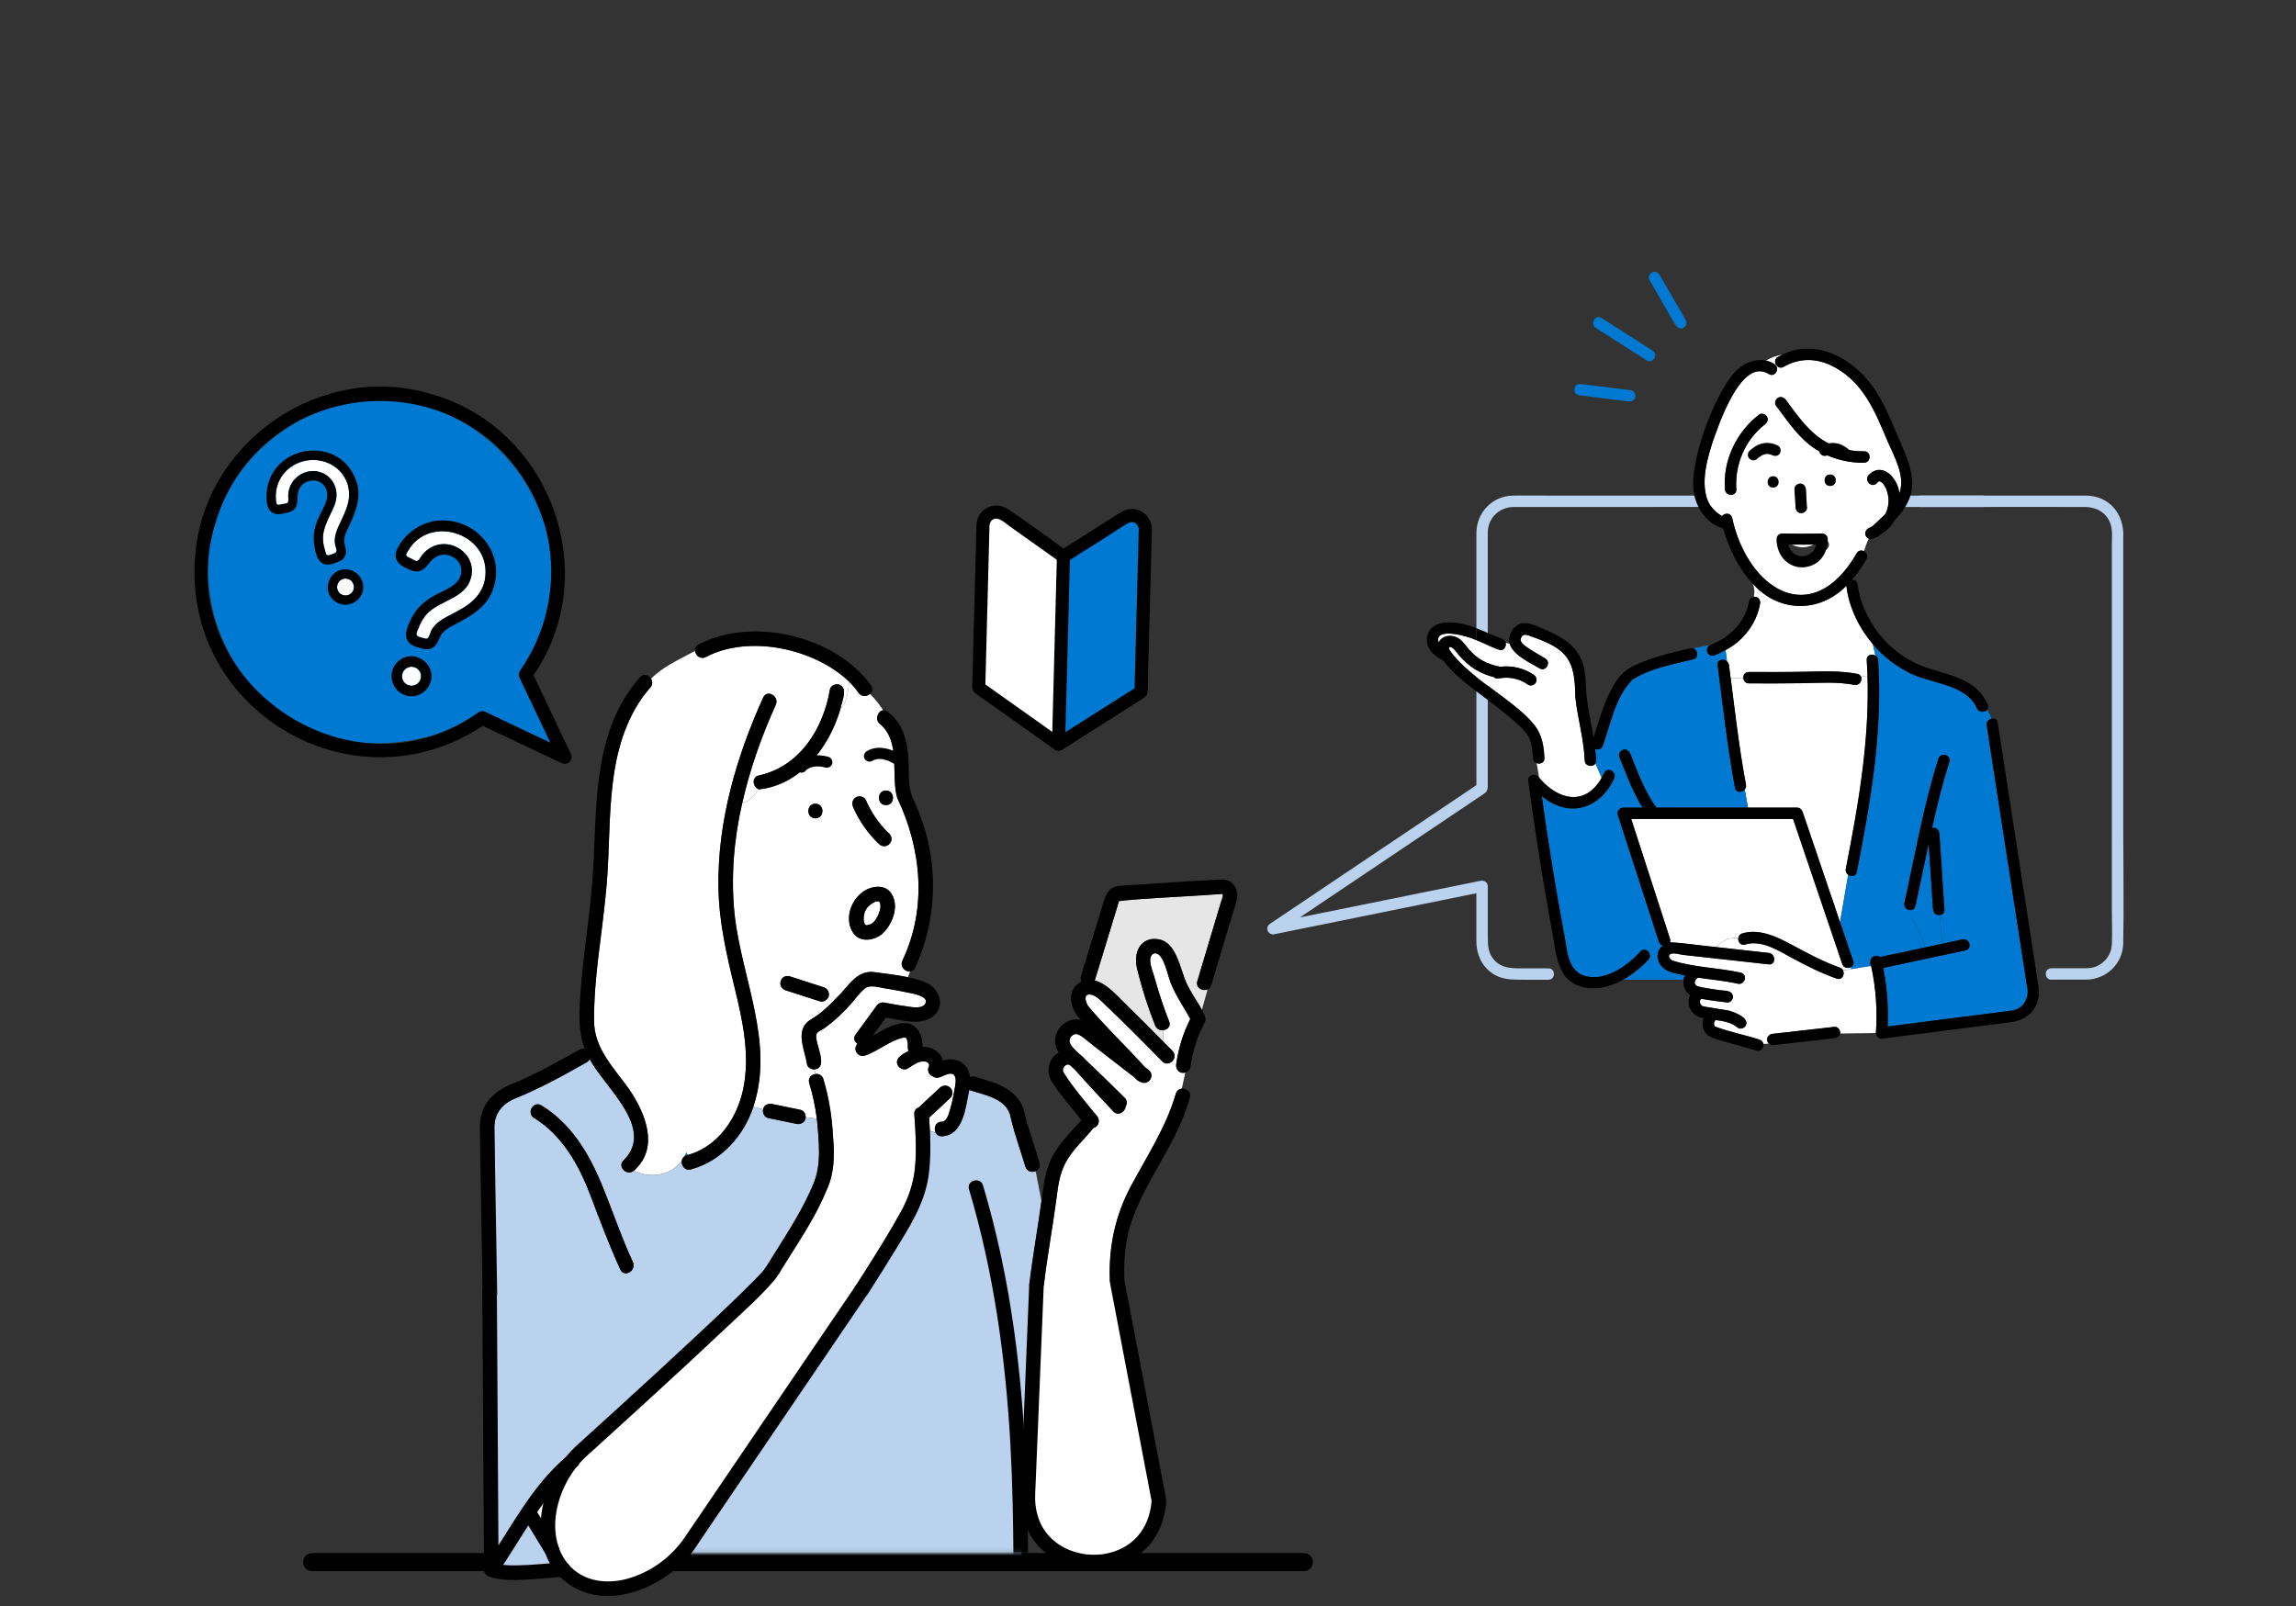<svg width="566" height="396" viewBox="0 0 566 396" fill="none" xmlns="http://www.w3.org/2000/svg">
<rect x="0" y="0" width="566" height="396" fill="#333333" stroke="none"/>
<path d="M76.959 385.145H321.417" stroke="black" stroke-width="4.465" stroke-linecap="round"/>
<path d="M216.625 202.711C216.677 202.78 216.677 202.771 216.625 202.711Z" fill="#0079D2"/>
<path d="M215.073 227.608C215.073 227.608 215.004 227.643 214.969 227.669C214.995 227.669 215.021 227.643 215.073 227.608Z" fill="#0079D2"/>
<path d="M217.045 223.099C217.001 222.889 216.948 222.688 216.878 222.487C216.843 222.434 216.808 222.373 216.773 222.312C216.764 222.294 216.747 222.285 216.738 222.277C216.694 222.268 216.642 222.242 216.607 222.215C216.607 222.215 216.598 222.215 216.589 222.215C216.484 222.207 216.388 222.215 216.283 222.215C215.644 222.294 215.119 222.671 214.594 223.012C214.235 223.275 213.946 223.607 213.657 223.94C213.543 224.115 213.421 224.465 213.272 224.614C213.123 225.025 213.018 225.454 212.948 225.892C212.913 226.286 212.895 226.689 212.939 227.082C212.974 227.249 213.018 227.415 213.062 227.581C213.088 227.599 213.14 227.678 213.14 227.774C213.175 227.835 213.219 227.905 213.254 227.967C213.28 227.993 213.298 228.01 213.324 228.037C213.35 228.054 213.368 228.063 213.394 228.08C213.421 228.08 213.447 228.098 213.482 228.107C213.569 228.107 213.622 228.107 213.648 228.115C213.692 228.115 213.736 228.115 213.779 228.115C213.858 228.08 213.919 228.063 213.954 228.063C214.235 228.002 214.471 227.958 214.716 227.844C214.812 227.792 214.891 227.739 214.987 227.669C214.944 227.678 214.97 227.651 215.128 227.581C215.311 227.415 215.513 227.196 215.67 227.012C216.047 226.478 216.274 226.05 216.546 225.489C216.554 225.463 216.563 225.446 216.572 225.428C216.765 224.929 216.931 224.421 217.027 223.887C217.053 223.738 217.027 223.52 217.027 223.887C217.027 223.914 217.027 223.931 217.027 223.966C217.053 223.677 217.071 223.388 217.053 223.099H217.045Z" fill="white"/>
<path d="M213.849 228.098C213.989 228.098 214.006 228.054 213.945 228.054C213.893 228.072 213.832 228.081 213.788 228.098C213.806 228.098 213.832 228.098 213.849 228.098Z" fill="#0079D2"/>
<path d="M216.589 222.198C216.589 222.198 216.615 222.198 216.623 222.198C216.589 222.181 216.58 222.181 216.589 222.198Z" fill="#0079D2"/>
<path d="M215.644 227.021C215.644 227.021 215.556 227.126 215.565 227.126C215.565 227.126 215.6 227.083 215.644 227.021Z" fill="#0079D2"/>
<path d="M213.727 228.124C213.727 228.124 213.77 228.116 213.787 228.107C213.787 228.107 213.778 228.107 213.77 228.107C213.753 228.107 213.744 228.107 213.727 228.124Z" fill="#0079D2"/>
<path d="M216.702 222.242C216.702 222.242 216.668 222.224 216.65 222.215C216.633 222.215 216.624 222.215 216.606 222.215C216.633 222.224 216.676 222.242 216.72 222.25C216.72 222.25 216.711 222.25 216.702 222.242Z" fill="#0079D2"/>
<path d="M216.746 222.276C216.746 222.276 216.729 222.259 216.721 222.259C216.721 222.259 216.729 222.267 216.737 222.276C216.737 222.276 216.737 222.276 216.746 222.276Z" fill="#0079D2"/>
<path d="M213.139 227.818C213.139 227.818 213.139 227.783 213.139 227.765C213.131 227.748 213.122 227.73 213.104 227.713C213.122 227.757 213.139 227.8 213.139 227.818Z" fill="#0079D2"/>
<path d="M213.5 228.098C213.579 228.124 213.701 228.124 213.64 228.098C213.596 228.098 213.552 228.098 213.5 228.098Z" fill="#0079D2"/>
<path d="M213.062 227.582C213.062 227.582 213.062 227.643 213.105 227.721C213.079 227.669 213.07 227.634 213.062 227.582Z" fill="#0079D2"/>
<path d="M215.075 227.608C215.075 227.608 215.136 227.564 215.162 227.555C215.136 227.564 215.136 227.573 215.119 227.582C215.101 227.59 215.093 227.599 215.084 227.608H215.075Z" fill="#0079D2"/>
<path d="M222.647 255.84C222.769 255.814 222.725 255.823 222.647 255.84Z" fill="#0079D2"/>
<path d="M227.189 261.706C227.189 261.706 227.251 261.706 227.294 261.706C227.338 261.697 227.329 261.68 227.189 261.706Z" fill="#0079D2"/>
<path d="M229.028 262.424C229.028 262.424 229.011 262.397 229.011 262.389C229.028 262.424 229.046 262.458 229.054 262.485C229.054 262.476 229.054 262.467 229.028 262.432V262.424Z" fill="#0079D2"/>
<path d="M222.63 255.849C222.551 255.849 222.481 255.849 222.49 255.867C222.49 255.875 222.569 255.867 222.63 255.849Z" fill="#0079D2"/>
<path d="M227.969 261.706C227.969 261.706 228.004 261.706 228.013 261.706C227.873 261.68 227.891 261.697 227.969 261.706Z" fill="#0079D2"/>
<path d="M295.182 241.86C297.256 234.839 299.427 227.766 301.484 220.78C301.441 220.228 301.055 220.395 300.574 220.421C292.625 220.929 284.677 221.436 276.728 221.944C275.441 221.865 275.713 222.732 275.371 223.782C273.533 229.762 271.739 235.758 269.874 241.729C272.842 242.446 275.31 245.44 277.367 247.428C280.528 250.483 283.626 253.591 286.699 256.725L286.778 253.985C285.981 254.072 285.106 253.731 284.738 252.794C282.944 248.259 281.447 243.567 280.309 238.822C279.6 235.89 280.256 232.274 283.714 231.565C290.446 230.681 290.63 239.523 293.159 243.733C294.105 245.545 295.339 247.191 296.285 249.003L297.703 243.908C296.477 244.451 294.674 243.506 295.173 241.851L295.182 241.86Z" fill="#E6E6E6"/>
<path d="M201.375 275.826L198.609 275.467C198.635 276.64 197.401 277.341 196.359 277.104C194.031 276.623 191.702 276.141 189.374 275.669C188.402 275.467 187.929 274.382 188.113 273.498L185.715 272.867C183.369 280.046 177.731 286.384 170.273 288.319C168.793 288.704 167.883 287.321 168.076 286.165C165.371 289.894 160.302 290.7 156.266 288.625C154.542 290.104 152.03 287.592 153.754 286.069C161.676 278.172 148.948 268 145.368 261.128C145.237 261.426 145 261.697 144.641 261.898C138.934 265.137 133.104 268.368 127.011 270.819C123.938 272.053 121.881 274.461 121.872 277.892C122.1 291.645 121.417 305.398 121.645 319.151L121.872 387.504L137.656 386.244L130.39 372.955C128.525 370.687 181.522 320.631 186.292 317.82C186.292 317.82 189.321 311.657 190.914 309.119C194.407 303.568 198.031 297.922 200.561 291.847C202.277 287.715 201.953 283.513 201.682 279.144C201.612 278.032 201.507 276.938 201.367 275.844L201.375 275.826ZM152.931 313.014C150.165 306.965 147.836 300.758 145.482 294.543C142.689 287.181 138.549 279.853 131.659 275.642C129.69 274.434 131.493 271.335 133.471 272.543C147.049 280.913 149.649 297.799 156.03 311.202C156.984 313.286 153.894 315.115 152.931 313.014Z" fill="#BAD2ED"/>
<path d="M230.544 277.726C230.745 277.069 231.288 276.544 232.181 276.562C233.424 276.579 233.905 274.583 234.211 273.594C234.728 271.931 235.026 270.215 235.341 268.517C235.533 267.405 235.848 266.135 235.306 265.137C235.393 265.269 235.113 264.919 235.078 264.892C235.139 264.927 234.833 264.778 234.859 264.787C233.161 264.262 231.48 266.599 229.913 265.321C228.863 265.041 228.539 263.649 229.047 262.782C229.047 262.756 229.064 262.721 229.073 262.695C229.073 262.651 229.073 262.607 229.073 262.564C229.055 262.502 229.02 262.415 229.003 262.336C228.968 262.266 228.924 262.205 228.889 262.135C228.81 262.047 228.74 261.977 228.653 261.881C228.854 262.126 228.758 262.003 228.591 261.881C228.53 261.846 228.268 261.644 228.478 261.811C228.679 261.96 228.443 261.802 228.355 261.776C228.25 261.741 228.145 261.714 228.04 261.697C228.014 261.697 227.996 261.697 227.979 261.697C227.742 261.697 227.541 261.653 227.305 261.697C227.278 261.697 227.226 261.706 227.173 261.697C226.849 261.758 226.543 261.855 226.237 261.968C225.396 262.38 224.617 262.87 223.847 263.395C223.015 263.956 221.886 263.527 221.387 262.747C220.354 260.927 222.63 259.85 223.943 259.132C223.751 258.484 223.847 257.766 223.786 257.101C223.751 256.882 223.707 256.663 223.646 256.453C223.575 256.217 223.444 256.024 223.637 256.348C223.567 256.226 223.505 256.094 223.435 255.972C223.409 255.937 223.374 255.91 223.339 255.884C223.322 255.884 223.322 255.875 223.304 255.867C223.252 255.867 223.19 255.84 223.138 255.823C223.041 255.823 222.814 255.823 222.648 255.823C219.199 256.611 216.485 259.176 213.158 260.27C212.239 260.585 211.197 259.911 210.952 259.018C210.777 258.37 210.987 257.758 211.408 257.32C210.672 256.856 210.27 255.972 210.935 255.061C212.651 252.715 214.358 250.369 216.073 248.023C216.572 247.34 217.246 247.025 218.104 247.2C219.811 247.55 221.536 247.839 223.269 248.075C224.53 248.242 227.121 248.872 228.04 247.541C229.388 245.589 224.573 244.863 223.514 244.644C221.72 244.267 219.916 243.961 218.113 243.663C216.616 243.418 214.498 242.674 213.185 243.724C211.985 244.679 211.005 246.114 209.972 247.296C207.897 249.607 205.647 251.813 203.083 253.591C202.487 253.993 201.446 254.326 201.244 255.079C200.789 257.215 204.483 263.255 200.772 263.649L201.06 264.796C201.848 264.7 202.689 265.059 202.986 266.039C204.413 270.784 205.149 275.581 205.385 280.519C205.788 284.974 205.683 289.535 203.687 293.641C199.949 302.728 193.646 310.493 189.12 319.125H210.278C210.138 318.713 210.182 318.232 210.497 317.742C211.355 316.42 212.195 315.089 213.036 313.758C216.187 308.786 219.339 303.787 222.166 298.622C223.987 295.296 225.169 291.838 225.563 288.038C226.018 283.6 225.729 279.118 225.405 274.679C225.344 273.787 225.843 273.244 226.482 273.042C228.224 271.414 229.975 269.786 231.717 268.158C232.452 267.475 233.52 267.483 234.255 268.158C234.956 268.797 234.947 270.057 234.255 270.696C232.522 272.316 230.78 273.935 229.047 275.555C229.117 276.632 229.187 277.708 229.239 278.785C229.729 278.995 230.22 279.153 230.71 279.249C230.456 278.785 230.412 278.207 230.57 277.708L230.544 277.726Z" fill="white"/>
<mask id="mask0_1175_175590" style="mask-type:alpha" maskUnits="userSpaceOnUse" x="34" y="83" width="275" height="300">
<rect x="34.542" y="83.747" width="273.48" height="299.165" fill="#D9D9D9"/>
</mask>
<g mask="url(#mask0_1175_175590)">
<path d="M253.768 316.49C254.573 309.67 255.825 302.912 256.735 296.11L255.308 288.756C254.407 289.124 253.199 288.87 252.814 287.671C251.588 283.644 250.144 279.661 249.181 275.564C248.402 270.784 242.703 270.013 238.939 268.735C238.072 272.806 237.564 279.923 232.181 280.16C231.445 280.151 230.955 279.774 230.684 279.275C230.193 279.188 229.703 279.022 229.213 278.811C229.397 282.576 227.576 286.524 228.863 290.078C218.568 308.121 199.958 334.112 186.1 357.88C169.153 386.953 152.756 400.618 137.647 386.226L133.209 389.141C133.209 389.141 135.397 439.18 133.209 442.577L252.91 439.461L251.676 385.902L254.573 318.03C254.039 317.785 253.663 317.278 253.759 316.49H253.768Z" fill="#BAD2ED"/>
</g>
<path d="M291.216 264.481C290.209 264.192 289.815 263.238 289.964 262.275C290.542 258.432 291.654 254.72 293.422 251.262C291.619 247.883 289.281 244.793 288.17 241.063C287.618 239.54 286.629 234.603 284.476 235.084C282.401 235.942 284.371 239.794 284.703 241.378C285.71 244.924 286.857 248.426 288.214 251.857C288.695 253.065 287.802 253.888 286.787 254.002L286.708 256.742C287.487 257.539 288.275 258.327 289.054 259.123C290.665 260.778 288.126 263.317 286.515 261.662C281.867 256.908 277.184 252.181 272.351 247.611C271.345 246.666 270.145 245.248 268.649 245.169C266.968 245.082 267.721 247.253 268.246 248.032C272.623 253.267 277.683 258.003 282.252 263.098C282.611 263.378 282.97 263.649 283.329 263.929C284.852 265.444 282.865 267.869 281.053 266.643C280.528 266.564 280.081 266.039 279.713 265.636C275.582 262.424 271.397 259.263 267.309 255.989C266.775 255.587 266.04 254.965 265.34 254.93C264.315 254.878 263.387 256.051 263.738 257.014C264.158 258.178 265.199 259.045 266.119 259.867C266.653 260.261 267.134 260.734 267.581 261.242C270.855 264.323 274.058 267.484 277.254 270.644C277.936 271.318 277.893 272.15 277.499 272.771C277.402 274.128 275.66 275.266 274.47 273.997C271.336 270.635 268.176 267.309 265.138 263.868C264.718 263.465 264.298 263.063 263.869 262.669C263.764 262.608 263.676 262.555 263.703 262.546C263.589 262.511 263.484 262.476 263.37 262.45C263.055 262.389 263.781 262.564 263.291 262.45C263.239 262.45 263.204 262.45 263.177 262.45C263.116 262.459 263.064 262.476 263.002 262.494C262.976 262.494 262.976 262.494 262.958 262.494C262.88 262.537 262.801 262.581 262.722 262.625C262.643 262.686 262.451 262.826 262.381 262.923C262.363 262.975 262.206 263.194 262.162 263.247C262.136 263.369 262.092 263.509 262.057 263.623C262.057 263.641 262.057 263.649 262.057 263.667C262.057 263.763 262.048 263.859 262.057 263.947C262.057 263.973 262.057 263.991 262.057 264.008C262.092 264.131 262.118 264.253 262.162 264.376C264.56 268.175 267.528 271.616 270.382 275.091C271.292 276.054 270.933 277.77 269.568 278.076C267.344 280.921 264.412 283.381 262.713 286.629C261.111 289.544 260.805 292.827 260.367 296.066C259.457 302.868 258.188 309.635 257.391 316.455C257.216 317.943 255.623 318.46 254.616 317.996L254.327 319.107H277.77L277.061 316.595C276.404 318.057 273.7 317.785 273.621 315.79C273.271 307.508 274.925 299.673 278.838 292.372C282.804 284.983 287.531 277.752 289.886 269.637C290.113 268.841 290.708 268.455 291.347 268.394L292.188 264.428C291.864 264.516 291.531 264.533 291.242 264.446L291.216 264.481Z" fill="white"/>
<path d="M211.634 170.81C210.951 169.839 210.181 168.937 209.349 168.097C209.017 170.478 208.894 173.008 207.143 174.907C204.403 184.239 197.348 193.554 187.071 194.622C185.889 196.101 184.795 197.598 182.948 198.062C180.899 207.001 180.138 216.271 181.074 225.402C182.773 241.125 190.984 257.022 185.705 272.85L188.104 273.48C188.296 272.473 189.39 272.001 190.318 272.193C192.647 272.675 194.975 273.156 197.304 273.629C198.153 273.804 198.617 274.653 198.6 275.459L201.366 275.818C200.989 272.832 200.359 269.909 199.484 267.002C199.116 265.768 200.026 264.927 201.024 264.805L200.736 263.658C199.948 263.667 199.046 263.176 198.932 262.354C198.53 259.508 196.639 255.665 198.241 252.952C198.95 251.752 200.132 251.236 201.235 250.492C203.143 249.178 204.78 247.506 206.391 245.834L204.333 244.985C204.535 246.176 203.222 247.244 202.092 246.876C199.282 245.974 196.481 245.064 193.671 244.162C191.421 243.427 192.332 240.135 194.625 240.704C197.435 241.606 200.237 242.516 203.047 243.418C203.791 243.655 204.263 244.267 204.333 244.994L206.391 245.843C209.139 243.173 211.284 238.971 215.749 239.706C218.348 240.057 221.123 240.363 223.793 240.932L224.362 239.549C223.163 239.671 221.771 238.314 222.463 236.826C228.582 223.984 227.199 209.294 221.176 196.732C219.53 190.814 222.165 183.058 216.992 178.549C215.538 177.446 216.388 175.24 217.727 175.109C216.738 173.673 215.696 172.299 214.47 171.099C213.709 171.747 212.378 171.87 211.634 170.802V170.81ZM201.007 201.757C198.696 201.757 198.696 198.167 201.007 198.167C203.318 198.167 203.318 201.757 201.007 201.757ZM217.421 230.313C215.556 231.793 212.466 232.405 210.671 230.462C207.336 226.435 210.435 219.65 215.39 218.74C216.808 218.495 218.34 218.687 219.355 219.825C221.99 222.933 220.134 227.862 217.412 230.313H217.421ZM218.41 194.92C220.721 194.92 220.721 198.509 218.41 198.509C216.099 198.509 216.099 194.92 218.41 194.92ZM213.437 197.24C214.794 200.374 216.755 203.254 219.259 205.582C220.861 207.298 218.462 209.732 216.72 208.121C214.024 205.565 211.818 202.457 210.339 199.052C209.936 198.124 210.085 197.17 210.986 196.592C211.73 196.11 213.07 196.373 213.446 197.24H213.437Z" fill="white"/>
<path d="M169.589 284.756C169.44 284.58 169.3 284.379 169.178 284.134C169.038 284.484 168.88 284.808 168.714 285.123C168.941 284.948 169.292 284.852 169.589 284.756Z" fill="#0079D2"/>
<path d="M187.071 191.199C197.173 188.976 202.95 179.67 204.587 170.014C204.754 169.051 205.935 168.526 206.793 168.762C209.288 169.646 207.432 173.087 207.143 174.907C208.894 173.008 209.017 170.478 209.349 168.097C200.806 159.894 184.725 156.384 174.019 161.977C172.697 162.695 171.471 161.627 171.34 160.498C167.646 162.52 163.4 164.332 160.503 167.361C160.879 167.992 160.932 168.815 160.31 169.515C159.19 170.775 158.209 172.115 157.325 173.507C157.29 173.691 157.246 173.857 157.22 174.041C157.246 173.857 157.299 173.691 157.325 173.507C148.597 187.54 151.048 204.961 149.298 220.701C148.335 230.926 146.374 241.125 146.453 251.411C146.277 258.414 151.442 263.413 155.206 268.709C159.154 274.557 162.604 283.066 156.274 288.608C160.31 290.682 165.37 289.877 168.083 286.148C168.154 285.745 168.364 285.377 168.723 285.115C168.889 284.799 169.046 284.476 169.186 284.125C169.309 284.371 169.449 284.572 169.598 284.747C176.969 282.69 181.67 275.774 183.201 268.56C184.97 260.235 183.088 251.638 181.109 243.532C179.131 235.399 177.258 227.354 177.118 218.941C176.837 202.65 181.486 186.682 188.147 171.949C189.102 169.848 192.192 171.668 191.246 173.761C187.718 181.561 184.838 189.685 182.965 198.045C184.803 197.581 185.898 196.084 187.088 194.605C185.574 194.123 185.189 191.602 187.088 191.182L187.071 191.199Z" fill="white"/>
<path d="M217.019 223.887C217.045 223.739 217.019 223.52 217.019 223.887Z" fill="black"/>
<path d="M214.969 227.66C214.969 227.66 215.039 227.617 215.074 227.599C215.091 227.59 215.1 227.582 215.109 227.573C214.952 227.643 214.925 227.678 214.969 227.66Z" fill="black"/>
<path d="M213.062 227.582C213.07 227.634 213.079 227.669 213.105 227.721C213.114 227.739 213.123 227.756 213.14 227.774C213.14 227.687 213.096 227.608 213.062 227.582Z" fill="black"/>
<path d="M216.72 222.259C216.676 222.242 216.641 222.233 216.606 222.224C216.641 222.25 216.694 222.268 216.737 222.285C216.737 222.285 216.729 222.276 216.72 222.268V222.259Z" fill="black"/>
<path d="M213.499 228.098C213.542 228.098 213.586 228.098 213.638 228.098C213.612 228.098 213.56 228.09 213.473 228.09C213.473 228.09 213.49 228.09 213.499 228.09V228.098Z" fill="black"/>
<path d="M213.788 228.098C213.832 228.081 213.893 228.063 213.945 228.054C213.91 228.054 213.849 228.063 213.771 228.107C213.771 228.107 213.779 228.107 213.788 228.107V228.098Z" fill="black"/>
<path d="M215.39 218.74C210.444 219.65 207.336 226.435 210.672 230.461C212.466 232.405 215.556 231.792 217.421 230.313C220.135 227.861 221.99 222.933 219.364 219.825C218.349 218.687 216.817 218.495 215.399 218.74H215.39ZM216.624 222.206C216.624 222.206 216.607 222.206 216.589 222.206C216.581 222.198 216.589 222.206 216.624 222.206ZM216.808 222.276H216.817C216.817 222.276 216.817 222.276 216.808 222.276ZM215.565 227.126C215.565 227.126 215.609 227.065 215.644 227.021C215.6 227.082 215.565 227.126 215.565 227.126ZM217.018 223.966C217.018 223.966 217.018 223.913 217.018 223.887C216.922 224.412 216.764 224.929 216.563 225.428C216.563 225.445 216.546 225.463 216.537 225.489C216.257 226.049 216.038 226.487 215.661 227.012C215.513 227.187 215.302 227.415 215.119 227.581C215.136 227.581 215.145 227.564 215.162 227.555C215.136 227.564 215.101 227.59 215.075 227.608C215.031 227.643 214.996 227.66 214.97 227.669C214.882 227.739 214.795 227.783 214.698 227.844C214.453 227.958 214.208 228.001 213.937 228.063C214.051 228.08 213.867 228.115 213.779 228.107C213.762 228.107 213.736 228.115 213.718 228.124C213.736 228.115 213.744 228.115 213.762 228.107C213.718 228.107 213.674 228.107 213.63 228.107C213.701 228.133 213.569 228.133 213.49 228.107C213.473 228.107 213.447 228.107 213.429 228.107C213.447 228.107 213.455 228.107 213.473 228.107C213.447 228.107 213.42 228.089 213.385 228.08C213.359 228.063 213.342 228.054 213.315 228.037C213.289 228.01 213.272 227.984 213.245 227.966C213.21 227.905 213.167 227.835 213.132 227.774C213.132 227.791 213.132 227.809 213.132 227.826C213.132 227.818 213.114 227.765 213.096 227.721C213.044 227.643 213.009 227.546 213.053 227.581C213.009 227.415 212.965 227.249 212.93 227.082C212.886 226.688 212.904 226.286 212.939 225.892C213.009 225.454 213.123 225.034 213.263 224.614C213.412 224.465 213.543 224.115 213.648 223.94C213.937 223.616 214.226 223.274 214.585 223.012C215.11 222.67 215.635 222.294 216.274 222.215C216.379 222.215 216.475 222.198 216.581 222.215C216.581 222.215 216.589 222.215 216.598 222.215C216.616 222.215 216.624 222.215 216.642 222.215C216.659 222.215 216.686 222.233 216.712 222.25C216.712 222.25 216.729 222.259 216.738 222.268C216.738 222.268 216.738 222.268 216.729 222.268C216.738 222.276 216.756 222.294 216.764 222.303C216.791 222.364 216.834 222.425 216.869 222.478C216.939 222.679 216.983 222.88 217.036 223.091C217.036 223.283 217.053 223.467 217.036 223.651C217.036 223.747 217.009 223.852 217.009 223.948L217.018 223.966Z" fill="black"/>
<path d="M155.207 268.709C151.451 263.413 146.278 258.406 146.453 251.411C146.374 241.116 148.335 230.926 149.298 220.701C151.049 204.961 148.597 187.531 157.325 173.507C157.798 170.959 158.953 168.981 160.503 167.361C159.951 166.433 158.691 165.943 157.772 166.976C146.129 180.143 147.179 198.255 146.199 214.678C145.577 225.087 143.695 235.382 143.03 245.791C142.759 250.063 142.557 254.562 144.194 258.616C143.783 258.493 143.319 258.519 142.837 258.791C137.734 261.697 132.525 264.533 127.15 266.897C123.334 268.193 119.718 270.679 118.694 274.811C118.283 276.255 118.291 277.7 118.309 279.179C118.528 292.503 118.755 305.836 118.974 319.16H122.563C122.336 305.407 122.099 291.654 121.872 277.901C121.881 274.47 123.938 272.062 127.01 270.828C133.103 268.377 138.933 265.146 144.641 261.907C145 261.706 145.236 261.434 145.367 261.137C148.948 268.009 161.676 278.181 153.754 286.078C152.029 287.601 154.541 290.113 156.266 288.634C155.767 288.38 155.277 288.091 154.821 287.741C155.285 288.082 155.767 288.371 156.266 288.634C162.595 283.092 159.146 274.575 155.198 268.736L155.207 268.709Z" fill="black"/>
<path d="M160.31 169.515C160.923 168.814 160.871 167.992 160.503 167.361C158.953 168.981 157.807 170.959 157.325 173.507C158.209 172.115 159.19 170.784 160.31 169.515Z" fill="black"/>
<path d="M214.742 168.998C205.988 156.795 185.53 151.936 172.206 158.878C171.497 159.263 171.261 159.885 171.34 160.498C171.83 160.226 172.311 159.955 172.775 159.684C172.311 159.964 171.83 160.235 171.34 160.498C171.471 161.636 172.697 162.704 174.018 161.977C184.724 156.383 200.797 159.894 209.349 168.096C209.472 167.256 209.612 166.424 209.866 165.663C209.612 166.433 209.463 167.256 209.349 168.096C210.181 168.936 210.951 169.829 211.634 170.81C212.378 171.878 213.709 171.764 214.47 171.107C213.175 169.847 211.695 168.779 209.866 168.052C211.686 168.779 213.175 169.847 214.47 171.107C215.048 170.617 215.311 169.812 214.733 168.998H214.742Z" fill="black"/>
<path d="M229.379 210.511C228.618 205.775 227.103 201.266 225.09 196.933C223.619 193.773 224.188 189.763 223.899 186.367C223.532 182.077 222.359 178.155 218.805 175.459C218.437 175.179 218.069 175.082 217.728 175.117C216.389 175.249 215.539 177.455 216.993 178.558C222.166 183.066 219.531 190.823 221.177 196.74C227.2 209.303 228.583 223.992 222.464 236.835C221.772 238.323 223.164 239.68 224.363 239.557C224.836 239.514 225.291 239.242 225.563 238.647C229.633 229.831 230.911 220.097 229.379 210.511Z" fill="black"/>
<path d="M201.008 198.167C198.697 198.167 198.697 201.757 201.008 201.757C203.319 201.757 203.319 198.167 201.008 198.167Z" fill="black"/>
<path d="M218.401 198.5C220.712 198.5 220.712 194.911 218.401 194.911C216.09 194.911 216.09 198.5 218.401 198.5Z" fill="black"/>
<path d="M203.205 244.539L204.334 245.002C204.264 244.285 203.791 243.672 203.047 243.427C200.237 242.525 197.436 241.615 194.626 240.713C192.332 240.144 191.422 243.444 193.672 244.171C196.482 245.073 199.283 245.983 202.093 246.885C203.222 247.252 204.535 246.184 204.334 244.994L203.205 244.53V244.539Z" fill="black"/>
<path d="M256.279 286.717C255.325 283.723 254.38 280.72 253.46 277.717C252.585 275.485 252.62 272.938 251.036 271.02C248.488 267.624 244.155 266.617 240.295 265.453C239.831 265.313 239.428 265.365 239.095 265.523C238.824 262.1 235.515 260.419 232.46 261.513C231.952 259.298 229.571 257.959 227.409 258.125C227.584 255.342 226.026 252.094 222.866 252.26C220.082 252.33 217.508 254.072 215.145 255.368C216.221 253.888 217.307 252.409 218.384 250.929C222.113 251.376 226.367 253.004 229.79 250.772C233.326 248.242 231.628 243.523 228.022 242.149C226.682 241.641 225.255 241.256 223.811 240.95C221.141 240.389 218.366 240.083 215.766 239.724C211.302 238.989 209.157 243.191 206.408 245.861L209.954 247.323C210.986 246.141 211.967 244.714 213.166 243.751C214.479 242.7 216.598 243.444 218.095 243.69C219.898 243.979 221.71 244.294 223.496 244.67C224.555 244.889 229.37 245.616 228.022 247.568C227.102 248.898 224.503 248.277 223.251 248.102C221.526 247.874 219.802 247.576 218.086 247.226C217.228 247.051 216.563 247.366 216.055 248.049C214.339 250.395 212.632 252.742 210.916 255.088C210.251 255.998 210.654 256.882 211.389 257.346C210.969 257.784 210.759 258.397 210.934 259.045C211.179 259.937 212.221 260.612 213.14 260.296C216.475 259.202 219.18 256.637 222.629 255.849C222.796 255.849 223.023 255.849 223.119 255.849C223.172 255.867 223.233 255.884 223.286 255.893C223.294 255.893 223.303 255.902 223.321 255.911C223.356 255.937 223.391 255.963 223.417 255.998C223.487 256.121 223.548 256.261 223.618 256.375C223.426 256.051 223.557 256.234 223.627 256.48C223.688 256.69 223.732 256.909 223.767 257.127C223.828 257.793 223.732 258.511 223.925 259.158C222.62 259.876 220.344 260.944 221.369 262.774C221.868 263.544 222.997 263.982 223.828 263.422C224.608 262.896 225.378 262.406 226.218 261.995C226.525 261.89 226.84 261.785 227.155 261.723C227.137 261.723 227.129 261.723 227.111 261.723C227.129 261.723 227.155 261.723 227.172 261.723C227.313 261.697 227.321 261.706 227.278 261.723C227.514 261.68 227.715 261.723 227.952 261.723C227.873 261.715 227.864 261.697 227.995 261.723C228.022 261.723 228.057 261.723 228.092 261.723C228.065 261.723 228.039 261.723 228.013 261.723C228.118 261.741 228.223 261.776 228.328 261.802C228.416 261.828 228.652 261.995 228.451 261.837C228.24 261.671 228.503 261.872 228.564 261.907C228.731 262.03 228.827 262.144 228.626 261.907C228.704 262.003 228.783 262.074 228.862 262.161C228.897 262.231 228.941 262.292 228.976 262.362C228.993 262.441 229.028 262.529 229.046 262.59C229.046 262.634 229.046 262.678 229.046 262.721C229.046 262.748 229.028 262.783 229.02 262.809C228.512 263.676 228.836 265.067 229.886 265.348C231.453 266.626 233.134 264.288 234.832 264.814C234.806 264.805 235.104 264.954 235.051 264.919C235.086 264.945 235.375 265.295 235.279 265.164C235.83 266.162 235.506 267.422 235.314 268.543C235.007 270.25 234.701 271.966 234.184 273.62C233.878 274.601 233.396 276.606 232.153 276.588C231.261 276.571 230.718 277.105 230.516 277.752C230.193 278.794 230.735 280.16 232.153 280.177C237.537 279.941 238.045 272.824 238.911 268.753C242.676 270.031 248.374 270.801 249.154 275.581C250.116 279.678 251.561 283.661 252.786 287.688C253.172 288.888 254.38 289.15 255.281 288.774C256.025 288.468 256.568 287.732 256.244 286.734L256.279 286.717ZM222.489 255.867C222.489 255.867 222.55 255.858 222.629 255.849C222.559 255.867 222.489 255.876 222.489 255.867ZM229.011 262.389C229.011 262.389 229.055 262.459 229.055 262.476C229.046 262.45 229.028 262.424 229.011 262.38V262.389Z" fill="black"/>
<path d="M204.265 248.005C203.311 248.898 202.33 249.782 201.245 250.509C200.142 251.253 198.96 251.769 198.251 252.969C196.649 255.682 198.531 259.525 198.942 262.37C199.056 263.193 199.958 263.684 200.746 263.675C204.466 263.29 200.763 257.241 201.218 255.105C201.42 254.343 202.461 254.01 203.057 253.617C205.622 251.84 207.863 249.634 209.946 247.322L206.401 245.861C205.7 246.587 205 247.314 204.265 248.005Z" fill="black"/>
<path d="M210.978 196.592C210.086 197.169 209.937 198.124 210.331 199.051C211.81 202.457 214.016 205.564 216.712 208.121C218.454 209.731 220.853 207.298 219.251 205.582C216.747 203.253 214.786 200.373 213.43 197.239C213.053 196.373 211.723 196.11 210.97 196.592H210.978ZM216.633 202.711C216.686 202.781 216.686 202.772 216.633 202.711Z" fill="black"/>
<path d="M168.076 286.156C168.313 285.832 168.523 285.491 168.715 285.123C168.348 285.386 168.137 285.754 168.076 286.156Z" fill="black"/>
<path d="M185.128 272.701L185.715 272.859C190.993 257.022 182.782 241.133 181.084 225.411C180.147 216.271 180.909 207.009 182.957 198.071C184.839 189.711 187.711 181.587 191.238 173.787C192.184 171.695 189.094 169.874 188.14 171.975C181.478 186.708 176.829 202.667 177.11 218.968C177.25 227.38 179.123 235.426 181.101 243.558C183.08 251.665 184.971 260.253 183.194 268.587C181.662 275.8 176.97 282.716 169.59 284.773C170.859 286.296 172.899 285.342 173.967 285.342C172.89 285.342 170.859 286.296 169.59 284.773C169.292 284.861 168.942 284.957 168.715 285.141C168.522 285.509 168.303 285.85 168.076 286.174C167.883 287.321 168.785 288.713 170.273 288.327C177.731 286.393 183.369 280.055 185.715 272.876L185.128 272.719V272.701Z" fill="black"/>
<path d="M205.349 280.536C205.112 275.59 204.377 270.801 202.95 266.057C202.661 265.076 201.812 264.717 201.024 264.813C200.026 264.936 199.116 265.768 199.484 267.011C200.359 269.926 200.989 272.85 201.366 275.826C201.838 281.201 202.618 286.69 200.552 291.829C198.022 297.904 194.398 303.551 190.905 309.101C189.312 311.64 187.578 314.17 186.283 316.884C185.854 317.785 186.195 318.634 186.799 319.142H189.084C193.61 310.502 199.913 302.737 203.651 293.659C205.638 289.562 205.751 284.992 205.349 280.536Z" fill="black"/>
<path d="M234.237 268.193C233.502 267.519 232.434 267.51 231.699 268.193C229.957 269.821 228.206 271.449 226.464 273.078C225.816 273.279 225.317 273.822 225.387 274.715C225.702 279.153 226 283.626 225.545 288.074C225.151 291.864 223.978 295.331 222.148 298.657C219.321 303.822 216.169 308.821 213.018 313.794C212.177 315.124 211.328 316.455 210.479 317.777C210.164 318.267 210.12 318.748 210.26 319.16H213.849C216.038 315.763 218.191 312.34 220.301 308.891C223.908 302.991 227.847 297.073 228.88 290.096C229.589 285.281 229.37 280.431 229.037 275.599C230.771 273.979 232.513 272.36 234.246 270.74C234.938 270.101 234.946 268.84 234.246 268.201L234.237 268.193Z" fill="black"/>
<path d="M301.887 216.84C293.238 217.164 284.572 217.908 275.923 218.407C272.99 218.705 272.43 221.13 271.721 223.459C269.97 229.193 268.219 234.927 266.469 240.661C266.311 241.186 266.381 241.632 266.591 241.991C262.661 243.996 263.764 248.907 266.477 251.507C262.022 250.369 258.275 255.735 261.015 259.5C258.608 260.787 257.776 264.043 259.115 266.389C261.26 269.865 264.052 272.955 266.582 276.168C264.114 278.908 261.374 281.604 259.588 284.861C257.662 288.354 257.277 292.232 256.743 296.11C255.833 302.912 254.572 309.67 253.775 316.49C253.504 318.783 257.102 318.757 257.364 316.49C258.17 309.67 259.43 302.912 260.341 296.101C260.77 292.862 261.085 289.579 262.687 286.664C264.394 283.416 267.318 280.956 269.541 278.111C270.907 277.805 271.266 276.089 270.355 275.126C267.501 271.651 264.543 268.21 262.135 264.411C262.092 264.288 262.065 264.166 262.03 264.043C262.03 264.026 262.03 264.008 262.03 263.982C262.03 263.886 262.03 263.789 262.03 263.702C262.03 263.684 262.03 263.676 262.03 263.658C262.065 263.535 262.109 263.395 262.135 263.282C262.179 263.229 262.337 263.001 262.354 262.958C262.424 262.861 262.617 262.713 262.696 262.66C262.774 262.616 262.844 262.564 262.932 262.529C262.949 262.529 262.949 262.529 262.976 262.529C263.037 262.511 263.09 262.502 263.151 262.485C263.177 262.485 263.212 262.485 263.265 262.485C263.755 262.599 263.037 262.415 263.343 262.485C263.457 262.511 263.571 262.537 263.676 262.581C263.65 262.581 263.737 262.643 263.842 262.704C264.271 263.098 264.683 263.5 265.112 263.903C268.149 267.344 271.309 270.679 274.443 274.032C275.643 275.31 277.376 274.163 277.472 272.806C277.866 272.176 277.91 271.353 277.227 270.679C274.032 267.519 270.828 264.358 267.554 261.277C267.108 260.769 266.617 260.296 266.092 259.902C265.173 259.08 264.131 258.213 263.711 257.049C263.361 256.086 264.289 254.913 265.313 254.965C266.013 255 266.757 255.622 267.283 256.024C271.371 259.298 275.546 262.45 279.687 265.671C280.055 266.074 280.501 266.599 281.026 266.678C282.838 267.904 284.817 265.47 283.302 263.964C282.943 263.684 282.584 263.413 282.226 263.133C277.647 258.038 272.596 253.302 268.219 248.067C267.694 247.288 266.95 245.117 268.622 245.204C270.11 245.283 271.318 246.701 272.325 247.647C277.157 252.216 281.84 256.943 286.489 261.697C288.099 263.352 290.638 260.813 289.027 259.158C288.248 258.362 287.46 257.574 286.681 256.777C283.6 253.643 280.501 250.535 277.35 247.48C275.292 245.493 272.824 242.499 269.856 241.781C271.905 235.277 273.831 228.65 275.853 222.18C283.95 221.27 292.371 221.121 300.556 220.465C302.106 220.114 301.265 221.55 301.02 222.303C299.068 228.834 297.116 235.373 295.155 241.904C294.656 243.558 296.468 244.504 297.685 243.961C298.096 243.777 298.447 243.418 298.613 242.858C300.119 237.824 301.624 232.791 303.13 227.748C303.716 225.778 304.425 223.8 304.907 221.804C305.441 219.598 304.224 217.226 301.861 216.884L301.887 216.84Z" fill="black"/>
<path d="M296.294 249.012C295.358 247.2 294.115 245.554 293.169 243.742C290.631 239.531 290.456 230.681 283.724 231.574C280.266 232.283 279.609 235.889 280.319 238.831C281.457 243.576 282.953 248.268 284.748 252.803C285.116 253.731 285.991 254.081 286.788 253.993C287.803 253.879 288.687 253.056 288.215 251.848C286.858 248.425 285.711 244.915 284.704 241.37C284.372 239.785 282.393 235.942 284.477 235.075C286.63 234.594 287.619 239.531 288.171 241.054C289.283 244.775 291.629 247.874 293.423 251.253C291.655 254.711 290.543 258.423 289.965 262.266C289.694 263.562 290.797 264.875 292.163 264.455C292.775 264.288 293.327 263.85 293.423 263.22C293.773 260.918 294.281 258.642 295.051 256.436C295.55 254.799 296.452 253.328 297.135 251.787C297.354 250.772 296.723 249.879 296.303 249.003L296.294 249.012Z" fill="black"/>
<path d="M291.321 268.429C290.682 268.499 290.087 268.875 289.859 269.672C287.496 277.787 282.769 285.018 278.812 292.407C274.899 299.708 273.236 307.552 273.594 315.824C273.682 317.82 276.378 318.092 277.035 316.63C277.14 316.402 277.192 316.14 277.184 315.824C277 311.421 277.297 307.035 278.435 302.763C281.823 291.4 290.218 282.138 293.326 270.617C293.737 269.191 292.468 268.298 291.33 268.42L291.321 268.429Z" fill="black"/>
<path d="M148.247 291.847C145.121 284.213 140.648 276.938 133.461 272.544C131.483 271.335 129.68 274.434 131.649 275.643C138.539 279.853 142.679 287.181 145.472 294.543C147.826 300.758 150.155 306.965 152.921 313.014C153.884 315.115 156.974 313.295 156.02 311.202C153.123 304.864 150.882 298.29 148.247 291.847Z" fill="black"/>
<path d="M206.793 168.762C205.935 168.526 204.745 169.051 204.587 170.014C202.95 179.678 197.181 188.975 187.07 191.198C185.171 191.619 185.556 194.131 187.07 194.621C187.464 194.122 187.876 193.632 188.331 193.177C187.876 193.632 187.473 194.122 187.07 194.621C197.339 193.553 204.403 184.239 207.143 174.907C206.618 175.476 205.953 175.993 205.086 176.431C205.953 175.993 206.618 175.485 207.143 174.907C207.423 173.087 209.288 169.646 206.793 168.762Z" fill="black"/>
<path d="M197.864 275.371L198.608 275.467C198.626 274.662 198.162 273.813 197.313 273.638C194.984 273.156 192.656 272.675 190.327 272.202C189.399 272.01 188.314 272.482 188.112 273.489C187.928 274.382 188.401 275.467 189.373 275.66C191.701 276.141 194.03 276.623 196.358 277.096C197.409 277.332 198.634 276.632 198.608 275.459L197.864 275.362V275.371Z" fill="black"/>
<path d="M189.094 313.732L212.545 317.812L168.058 384.116C155.067 394.613 145.377 393.807 137.664 386.235L129.979 372.946C143.853 356.716 165.642 335.723 189.102 313.732H189.094Z" fill="white"/>
<path d="M255.588 317.426L275.415 316.113L285.684 369.926C282.287 390.165 257.741 389.36 252.918 372.499L255.588 317.426Z" fill="white"/>
<path d="M188.524 312.971C188.796 312.323 188.568 312.743 188.402 313.014C188.638 312.734 188.559 312.752 188.402 313.014C188.288 313.146 188.174 313.286 188.06 313.417C187.421 314.135 186.756 314.827 186.082 315.518C183.999 317.645 181.845 319.72 179.692 321.777C173.748 327.459 167.716 333.044 161.667 338.612C156.389 343.47 151.084 348.311 145.779 353.126C144.501 354.291 143.205 355.437 141.936 356.611C138.627 359.648 136.15 363.885 134.688 368.096C132.832 373.445 132.64 379.538 135.161 384.703C137.297 389.062 141.481 392.214 146.234 393.151C152.012 394.289 157.912 392.538 162.84 389.509C165.922 387.618 168.679 385.307 170.859 382.409C171.411 381.674 171.892 380.886 172.409 380.124C174.798 376.57 177.214 373.042 179.622 369.505C184.007 363.054 188.384 356.593 192.77 350.141C197.2 343.61 201.638 337.089 206.067 330.558L213.736 319.256L214.095 318.722C215.399 316.805 212.283 315.002 210.996 316.91C209.236 319.493 207.485 322.084 205.726 324.666C201.699 330.602 197.672 336.537 193.637 342.472L180.086 362.432L170.614 376.386C170.097 377.139 169.572 377.892 169.073 378.654C165.729 383.775 160.451 387.688 154.516 389.29C150.156 390.463 145.184 390.104 141.586 387.145C137.988 384.186 136.605 379.494 136.903 374.924C137.27 369.26 140.08 363.36 144.168 359.421C145 358.615 145.893 357.862 146.751 357.083C151.565 352.724 156.363 348.346 161.151 343.952C167.209 338.402 173.24 332.825 179.219 327.179C183.158 323.458 187.36 319.799 190.862 315.658C191.326 315.107 191.72 314.599 192 313.934C192.367 313.041 191.597 311.955 190.748 311.727C189.715 311.447 188.91 312.086 188.542 312.979L188.524 312.971Z" fill="black"/>
<path d="M118.896 318.442C118.939 326.207 118.992 333.963 119.036 341.728C119.114 354.002 119.184 366.266 119.263 378.54C119.281 381.35 119.298 384.16 119.316 386.97C119.325 388.844 121.679 389.299 122.66 387.881C128.884 378.846 133.733 368.735 142.286 361.574C144.063 360.086 141.507 357.556 139.747 359.035C130.967 366.398 125.951 376.798 119.561 386.077L122.905 386.988C122.861 379.223 122.809 371.466 122.765 363.701C122.686 351.428 122.616 339.163 122.537 326.89C122.52 324.08 122.502 321.27 122.485 318.459C122.467 316.148 118.878 316.148 118.896 318.459V318.442Z" fill="black"/>
<path d="M128.84 373.848C130.486 376.544 132.14 379.24 133.786 381.936L134.495 383.1C134.986 383.906 136.124 384.273 136.955 383.748C137.787 383.223 138.119 382.146 137.603 381.288C135.957 378.592 134.303 375.896 132.657 373.2L131.948 372.035C131.458 371.23 130.32 370.862 129.488 371.388C128.656 371.913 128.324 372.99 128.84 373.848Z" fill="black"/>
<path d="M120.638 388.695C122.73 389.483 125.041 389.588 127.265 389.553C131.125 389.491 134.986 389.08 138.837 388.756C139.8 388.677 140.632 387.986 140.632 386.961C140.632 386.051 139.809 385.088 138.837 385.167C135.047 385.482 131.256 385.885 127.449 385.955C126.284 385.981 125.129 385.955 123.964 385.832C124.183 385.867 123.614 385.797 123.964 385.832C123.851 385.815 123.746 385.797 123.632 385.78C123.378 385.736 123.124 385.683 122.879 385.622C122.441 385.517 122.012 385.386 121.601 385.228C120.691 384.887 119.631 385.605 119.395 386.48C119.115 387.487 119.736 388.344 120.647 388.686L120.638 388.695Z" fill="black"/>
<path d="M273.682 316.586C275.451 325.839 277.219 335.093 278.978 344.346L282.497 362.774L283.609 368.613C283.705 369.094 283.811 369.584 283.889 370.075C283.907 370.162 283.942 370.258 283.942 370.355C283.942 370.53 283.907 369.961 283.872 370.162C283.793 370.644 283.793 371.09 283.714 371.545C283.189 374.714 281.911 377.428 279.679 379.555C277.735 381.411 275.319 382.549 272.535 383.083C271.774 383.232 271.616 383.25 270.758 383.302C270.032 383.346 269.297 383.346 268.57 383.302C267.686 383.25 267.519 383.232 266.697 383.066C265.979 382.926 265.279 382.742 264.587 382.523C262.057 381.7 259.729 380.203 257.951 377.953C256.174 375.704 255.238 372.648 255.176 369.628C255.15 368.438 255.238 367.229 255.29 366.039C255.5 360.988 255.702 355.928 255.912 350.877C256.367 339.732 256.822 328.579 257.277 317.435L257.304 316.805C257.4 314.494 253.802 314.494 253.715 316.805C253.303 326.89 252.892 336.984 252.48 347.068L251.771 364.481C251.596 368.866 251.404 373.147 253.347 377.253C259.107 389.465 278.156 390.148 284.984 378.627C285.903 377.078 286.577 375.353 286.979 373.603C287.286 372.281 287.645 370.714 287.417 369.366C287.233 368.254 286.997 367.151 286.787 366.048C285.728 360.48 284.66 354.903 283.6 349.336C281.499 338.305 279.39 327.284 277.289 316.254L277.166 315.623C276.737 313.356 273.271 314.319 273.7 316.577L273.682 316.586Z" fill="black"/>
<mask id="mask1_1175_175590" style="mask-type:alpha" maskUnits="userSpaceOnUse" x="34" y="83" width="275" height="300">
<rect x="34.542" y="83.747" width="273.48" height="299.165" fill="#D9D9D9"/>
</mask>
<g mask="url(#mask1_1175_175590)">
<path d="M238.877 293.232C244.97 313.697 247.911 334.892 249.084 356.183C250.135 375.189 249.758 394.213 249.925 413.228C250.003 422.428 250.231 431.637 251.124 440.793C251.22 441.759 251.886 442.594 252.918 442.594C253.82 442.594 254.809 441.768 254.713 440.793C253.032 423.579 253.522 406.198 253.47 388.932C253.409 368.686 252.813 348.424 250.038 328.345C248.349 316.149 245.845 304.075 242.335 292.283C241.678 290.069 238.212 291.009 238.868 293.241L238.877 293.232Z" fill="black"/>
</g>
<path d="M128.14 165.497C153.282 129.009 113.539 83.592 74.059 103.508C29.09 128.965 56.507 195.103 106.282 181.421C110.492 180.107 114.432 178.111 118.047 175.59C118.564 175.231 119.229 175.345 119.745 175.59C125.059 178.111 130.381 180.633 135.695 183.154C133.174 177.84 130.653 172.518 128.132 167.204C127.887 166.678 127.773 166.013 128.132 165.505L128.14 165.497Z" fill="#0079D2"/>
<path d="M140.694 185.833C137.639 179.381 134.584 172.938 131.52 166.486C148.861 141.256 135.582 105.198 106.09 97.1C79.11 89.107 50.467 108.804 48.13 136.809C44.742 175.135 86.989 200.155 119.037 178.961C125.488 182.016 131.94 185.08 138.392 188.135C139.95 188.871 141.438 187.382 140.694 185.833ZM128.141 165.497C127.782 166.013 127.896 166.679 128.141 167.195C130.662 172.509 133.183 177.831 135.704 183.145C130.39 180.624 125.068 178.103 119.755 175.582C119.229 175.337 118.564 175.223 118.056 175.582C87.68 197.677 44.375 169.646 52.087 132.861C61.436 89.501 121.243 86.884 134.26 129.298C137.805 141.641 135.468 154.992 128.141 165.497Z" fill="black"/>
<path d="M100.583 135.811C100.233 136.38 99.812 136.844 100.469 137.282C100.81 137.509 101.239 137.667 101.607 137.842C101.905 137.991 102.395 138.332 102.675 138.324C103.27 138.324 103.778 137.186 104.137 136.765C109.354 130.436 119.351 136.66 115.456 144.075C112.961 148.216 106.807 148.391 104.268 152.646C103.778 153.425 103.384 154.256 103.06 155.114C102.876 155.604 102.36 156.401 102.903 156.804C103.402 157.171 104.364 157.276 104.968 157.469C105.756 157.653 106.019 156.077 106.282 155.552C107.586 152.917 110.624 151.954 112.996 150.536C116.436 148.794 119.377 145.975 119.658 141.922C120.594 131.469 105.905 126.689 100.583 135.802V135.811Z" fill="white"/>
<path d="M101.205 140.547C103.131 141.44 104.488 140.582 105.643 139.033C106.702 137.615 108.191 136.52 110.038 136.792C111.893 137.063 113.53 138.394 113.714 140.337C114.029 144.898 108.121 145.633 105.319 147.962C103.586 149.196 102.255 150.702 101.327 152.628C100.461 154.423 99.244 156.865 100.942 158.563C101.896 159.439 103.446 159.78 104.68 160.043C106.772 160.358 107.779 158.931 108.401 157.154C109.224 155.342 110.983 154.598 112.664 153.705C115.964 151.945 119.457 149.932 121.085 146.386C125.086 137.798 118.686 128.545 109.425 128.309C105.197 128.169 101.196 130.392 98.798 133.815C96.39 137.203 97.519 139.199 101.214 140.547H101.205ZM119.658 141.93C119.378 145.992 116.445 148.802 112.996 150.545C110.624 151.963 107.587 152.926 106.282 155.561C106.02 156.086 105.757 157.662 104.969 157.478C104.374 157.285 103.402 157.189 102.903 156.813C102.36 156.41 102.877 155.613 103.061 155.123C103.385 154.265 103.779 153.433 104.269 152.654C106.799 148.4 112.953 148.233 115.456 144.084C119.352 136.66 109.355 130.445 104.137 136.774C103.77 137.194 103.271 138.324 102.676 138.332C102.395 138.332 101.905 138 101.608 137.851C101.24 137.667 100.811 137.518 100.47 137.291C99.813 136.853 100.242 136.389 100.583 135.82C105.906 126.707 120.595 131.478 119.658 141.939V141.93Z" fill="black"/>
<path d="M101.8 164.411C101.8 164.411 101.721 164.394 101.66 164.394L101.8 164.411Z" fill="#0079D2"/>
<path d="M103.77 166.372C103.77 166.372 103.77 166.433 103.787 166.503C103.796 166.477 103.787 166.424 103.77 166.372Z" fill="#0079D2"/>
<path d="M101.169 164.402C100.959 164.437 100.767 164.499 100.565 164.56C100.373 164.656 100.207 164.753 100.023 164.866C99.874 165.006 99.725 165.155 99.585 165.304C99.463 165.497 99.34 165.689 99.261 165.899C99.2 166.101 99.147 166.276 99.112 166.477C99.112 166.687 99.112 166.888 99.13 167.099C99.191 167.265 99.2 167.545 99.305 167.676C99.226 167.51 99.226 167.492 99.279 167.615C99.366 167.834 99.524 168.026 99.629 168.228C99.778 168.377 99.891 168.473 100.04 168.604C100.215 168.709 100.39 168.814 100.574 168.902C100.802 168.972 101.021 169.042 101.257 169.068C101.204 169.068 101.152 169.051 101.099 169.042C101.292 169.121 101.59 169.042 101.8 169.042C101.984 169.007 102.159 168.946 102.334 168.902C102.526 168.814 102.71 168.701 102.885 168.578C103.043 168.455 103.174 168.307 103.305 168.158C103.472 167.974 103.297 168.193 103.279 168.202C103.445 168.061 103.533 167.773 103.638 167.589C103.647 167.554 103.664 167.51 103.664 167.492C103.699 167.37 103.734 167.239 103.761 167.116C103.761 167.09 103.787 166.81 103.787 166.994C103.787 166.748 103.796 166.582 103.769 166.354C103.726 166.214 103.708 166.092 103.656 165.961C103.656 165.934 103.568 165.654 103.629 165.856C103.682 166.048 103.568 165.724 103.542 165.68C103.463 165.54 103.384 165.392 103.279 165.26C103.139 165.129 103.008 164.998 102.868 164.866C102.701 164.744 102.526 164.647 102.334 164.56C102.106 164.49 101.887 164.42 101.66 164.394C101.467 164.42 101.213 164.341 101.056 164.42C101.231 164.394 101.275 164.394 101.169 164.402Z" fill="white"/>
<path d="M100.994 171.651C103.218 171.913 105.248 170.469 106.045 168.455C107.761 164.131 102.701 160.034 98.806 162.564C94.866 165.111 96.328 171.178 100.994 171.651ZM101.799 164.42L101.659 164.402C101.721 164.402 101.773 164.402 101.799 164.42ZM101.519 164.402C101.519 164.402 101.607 164.402 101.659 164.402C101.896 164.437 102.115 164.499 102.333 164.569C102.517 164.656 102.701 164.761 102.867 164.875C103.007 165.006 103.139 165.138 103.279 165.269C103.384 165.4 103.454 165.549 103.541 165.689C103.568 165.733 103.682 166.057 103.629 165.864C103.576 165.654 103.655 165.943 103.655 165.969C103.699 166.101 103.725 166.232 103.769 166.363C103.795 166.591 103.787 166.757 103.787 167.002C103.787 166.818 103.769 167.09 103.76 167.125C103.734 167.256 103.699 167.379 103.664 167.501C103.664 167.519 103.647 167.563 103.638 167.598C103.533 167.781 103.445 168.079 103.279 168.21C103.296 168.202 103.471 167.983 103.305 168.167C103.174 168.315 103.034 168.464 102.885 168.587C102.71 168.709 102.526 168.814 102.333 168.911C102.158 168.954 101.983 169.024 101.799 169.051C101.589 169.051 101.292 169.138 101.099 169.051C101.152 169.051 101.204 169.068 101.257 169.077C101.02 169.042 100.801 168.981 100.574 168.911C100.39 168.823 100.215 168.718 100.04 168.613C99.9 168.482 99.777 168.385 99.629 168.237C99.515 168.035 99.366 167.834 99.278 167.624C99.217 167.493 99.226 167.51 99.305 167.685C99.2 167.554 99.191 167.274 99.129 167.107C99.121 166.906 99.121 166.696 99.112 166.486C99.147 166.284 99.2 166.109 99.261 165.908C99.34 165.689 99.462 165.497 99.585 165.313C99.725 165.155 99.874 165.015 100.022 164.875C100.206 164.761 100.373 164.665 100.565 164.569C100.766 164.507 100.968 164.446 101.169 164.411C101.265 164.394 101.23 164.402 101.055 164.429C101.152 164.367 101.406 164.402 101.519 164.411V164.402ZM103.787 166.512C103.787 166.451 103.778 166.407 103.769 166.381C103.787 166.433 103.795 166.486 103.787 166.512ZM99.103 166.976C99.103 166.976 99.103 167.02 99.103 167.064C99.103 167.029 99.086 166.994 99.103 166.976Z" fill="black"/>
<path d="M68.596 124.474C68.963 124.474 69.401 124.325 69.76 124.255C70.04 124.202 70.591 124.202 70.837 124.027C71.266 123.721 71.012 122.618 71.047 122.128C71.16 120.797 71.528 119.519 72.36 118.451C77.069 113.067 85.079 117.873 82.444 124.588C81.324 127.398 79.398 130.129 79.634 133.271C79.696 134.121 79.906 134.961 80.142 135.784C80.326 136.397 80.308 137.009 81.017 136.904C81.534 136.826 82.077 136.563 82.584 136.362C83.364 135.976 82.777 135.11 82.646 134.427C82.068 131.81 83.714 129.437 84.685 127.126C86.2 124.045 86.743 120.491 84.764 117.471C79.862 109.653 67.09 113.943 68 123.187C68.035 123.721 68.044 124.474 68.587 124.483L68.596 124.474Z" fill="white"/>
<path d="M68.018 126.724C68.964 126.917 70.251 126.549 71.17 126.321C72.868 125.901 73.341 124.553 73.332 122.96C73.323 121.577 73.63 120.123 74.803 119.257C76.238 118.198 78.374 118.119 79.661 119.449C82.419 122.531 78.742 126.12 77.919 129.254C77.332 131.005 77.192 132.738 77.499 134.559C77.788 136.31 78.234 138.788 80.3 139.199C81.429 139.4 82.602 138.796 83.635 138.402C84.379 138.131 84.984 137.466 85.211 136.704C85.482 135.785 85.124 134.971 84.931 134.078C84.563 132.397 85.535 130.83 86.209 129.35C87.662 126.164 89.001 122.82 88.039 119.283C84.327 106.467 65.576 109.478 65.681 122.68C65.725 124.387 66.049 126.321 68.018 126.724ZM69.095 118.022C73.761 109.907 86.892 113.12 86.025 122.881C85.85 124.343 85.255 125.787 84.686 127.127C83.714 129.438 82.068 131.81 82.646 134.428C82.778 135.119 83.364 135.986 82.585 136.363C82.077 136.564 81.534 136.827 81.018 136.905C80.318 137.01 80.326 136.398 80.143 135.785C79.897 134.971 79.696 134.13 79.635 133.272C79.398 130.121 81.324 127.398 82.445 124.588C83.504 121.927 82.9 118.845 80.458 117.138C76.536 114.503 71.135 117.427 71.056 122.128C71.012 122.61 71.275 123.713 70.846 124.028C70.601 124.203 70.04 124.203 69.769 124.255C69.41 124.326 68.973 124.483 68.605 124.474C68.062 124.466 68.062 123.713 68.018 123.179C67.887 121.384 68.237 119.607 69.104 118.022H69.095Z" fill="black"/>
<path d="M86.796 143.436C86.84 143.497 86.866 143.523 86.874 143.532C86.848 143.488 86.822 143.453 86.796 143.436Z" fill="#0079D2"/>
<path d="M83.224 143.996C83.25 143.926 83.267 143.883 83.276 143.874C83.25 143.917 83.224 143.97 83.224 143.996Z" fill="#0079D2"/>
<path d="M83.513 143.488C83.513 143.488 83.548 143.436 83.574 143.401C83.548 143.436 83.521 143.462 83.513 143.488Z" fill="#0079D2"/>
<path d="M87.05 143.865C86.997 143.751 86.927 143.655 86.875 143.541C86.875 143.541 86.866 143.523 86.822 143.48C86.717 143.375 86.559 143.121 86.419 143.077C86.542 143.164 86.56 143.182 86.498 143.129C86.341 143.007 86.166 142.911 85.982 142.823C85.807 142.771 85.632 142.709 85.439 142.674C85.43 142.674 85.421 142.674 85.413 142.674C85.246 142.666 85.089 142.674 84.923 142.674C84.73 142.674 84.905 142.666 84.966 142.666C84.791 142.648 84.572 142.771 84.406 142.806C84.249 142.884 84.1 142.946 83.933 143.051C83.828 143.182 83.715 143.252 83.583 143.392C83.478 143.55 83.373 143.707 83.286 143.874C83.286 143.874 83.286 143.891 83.259 143.944C83.189 144.136 83.137 144.338 83.102 144.539C83.093 144.714 83.137 144.872 83.119 145.047C83.145 145.213 83.207 145.37 83.251 145.537C83.338 145.703 83.434 145.861 83.531 146.018C83.644 146.123 83.785 146.351 83.925 146.403C83.793 146.307 83.785 146.298 83.881 146.368C84.038 146.482 84.205 146.57 84.371 146.657C84.555 146.719 84.73 146.771 84.923 146.806C85.098 146.806 85.281 146.824 85.457 146.806C85.623 146.78 85.772 146.727 85.938 146.684C86.122 146.622 86.271 146.5 86.437 146.403C86.568 146.29 86.682 146.158 86.805 146.045C86.892 145.887 87.102 145.668 87.12 145.493C87.12 145.502 87.023 145.756 87.094 145.546C87.164 145.344 87.225 145.134 87.251 144.924C87.251 144.977 87.234 145.02 87.234 145.073C87.286 144.942 87.234 144.67 87.251 144.513C87.199 144.338 87.172 144.162 87.111 143.987C87.111 143.97 87.102 143.952 87.094 143.944C87.085 143.917 87.076 143.9 87.058 143.874L87.05 143.865Z" fill="white"/>
<path d="M83.093 144.53C83.093 144.53 83.102 144.451 83.11 144.417C83.102 144.417 83.093 144.478 83.093 144.53Z" fill="#0079D2"/>
<path d="M85.245 140.363C81.253 140.249 79.214 145.449 82.286 148.032C85.753 150.982 90.891 147.393 89.228 143.156C88.545 141.536 87.049 140.416 85.245 140.363ZM87.232 144.469C87.232 144.469 87.232 144.495 87.241 144.504C87.224 144.653 87.285 144.933 87.224 145.064C87.224 145.011 87.241 144.968 87.241 144.915C87.215 145.125 87.154 145.335 87.084 145.537C87.013 145.747 87.11 145.493 87.11 145.484C87.092 145.668 86.882 145.878 86.795 146.036C86.672 146.158 86.549 146.281 86.427 146.395C86.269 146.491 86.112 146.605 85.928 146.675C85.762 146.718 85.613 146.771 85.447 146.797C85.272 146.815 85.088 146.797 84.913 146.797C84.729 146.762 84.545 146.71 84.361 146.648C84.195 146.561 84.028 146.473 83.871 146.36C83.775 146.29 83.783 146.298 83.915 146.395C83.766 146.342 83.635 146.114 83.521 146.009C83.424 145.852 83.328 145.686 83.241 145.528C83.197 145.37 83.135 145.204 83.109 145.038C83.127 144.863 83.083 144.714 83.092 144.53C83.127 144.329 83.179 144.127 83.249 143.935C83.267 143.882 83.276 143.856 83.276 143.865C83.372 143.698 83.468 143.532 83.573 143.383C83.704 143.252 83.818 143.173 83.923 143.042C84.09 142.937 84.23 142.876 84.396 142.797C84.562 142.762 84.781 142.639 84.956 142.657C84.895 142.657 84.72 142.674 84.913 142.665C85.079 142.665 85.237 142.657 85.403 142.665C85.412 142.665 85.42 142.665 85.429 142.665C85.613 142.692 85.788 142.753 85.972 142.814C86.147 142.902 86.322 142.998 86.488 143.121C86.558 143.173 86.532 143.156 86.409 143.068C86.549 143.103 86.707 143.357 86.812 143.471C86.847 143.515 86.865 143.532 86.865 143.532C86.935 143.672 87.013 143.786 87.075 143.926C87.075 143.935 87.084 143.952 87.092 143.97C87.145 144.136 87.189 144.294 87.224 144.46L87.232 144.469ZM83.564 143.401C83.564 143.401 83.512 143.48 83.503 143.488C83.503 143.462 83.529 143.436 83.564 143.401ZM83.276 143.873C83.276 143.873 83.249 143.926 83.223 143.996C83.223 143.961 83.249 143.917 83.276 143.873ZM83.109 144.416C83.109 144.416 83.1 144.495 83.092 144.53C83.092 144.477 83.092 144.425 83.109 144.416ZM86.873 143.532C86.873 143.532 86.838 143.497 86.795 143.436C86.821 143.453 86.847 143.488 86.873 143.532Z" fill="black"/>
<path d="M215.05 187.592C215.155 187.531 215.26 187.47 215.365 187.417C215.417 187.391 215.47 187.365 215.531 187.338C215.338 187.417 215.312 187.426 215.452 187.373C215.689 187.295 215.916 187.224 216.161 187.181C216.223 187.172 216.284 187.154 216.345 187.146C216.135 187.172 216.1 187.181 216.258 187.163C216.38 187.163 216.511 187.146 216.634 187.137C216.897 187.137 217.15 187.137 217.413 187.163C217.483 187.163 217.544 187.181 217.614 187.189C217.413 187.163 217.387 187.163 217.544 187.189C217.676 187.216 217.807 187.242 217.938 187.268C218.21 187.33 218.472 187.408 218.726 187.496C218.849 187.54 219.006 187.575 219.12 187.645C218.805 187.461 219.199 187.68 219.269 187.715C219.523 187.837 219.768 187.969 220.013 188.117C220.635 188.494 221.554 188.275 221.904 187.618C222.254 186.962 222.07 186.13 221.405 185.728C219.138 184.362 216.039 183.767 213.658 185.211C213.036 185.588 212.756 186.463 213.159 187.102C213.561 187.741 214.384 187.995 215.05 187.601V187.592Z" fill="black"/>
<path d="M198.549 190.07C198.627 189.991 198.706 189.903 198.794 189.833C198.846 189.789 198.899 189.746 198.951 189.693C199.083 189.579 198.724 189.851 198.872 189.754C199.083 189.623 199.284 189.483 199.503 189.378C199.555 189.352 199.608 189.326 199.66 189.299C199.827 189.22 199.634 189.326 199.573 189.334C199.695 189.317 199.835 189.238 199.958 189.203C200.203 189.124 200.457 189.063 200.72 189.019C200.781 189.01 200.851 189.01 200.903 188.993C200.833 189.019 200.623 189.028 200.816 189.01C200.938 189.002 201.07 188.984 201.192 188.984C201.464 188.967 201.744 188.967 202.015 188.984C202.164 188.984 202.313 189.002 202.453 189.019C202.637 189.037 202.453 189.037 202.383 189.01C202.444 189.028 202.514 189.028 202.575 189.045C202.873 189.098 203.162 189.159 203.451 189.247C204.142 189.439 204.983 189.01 205.149 188.284C205.315 187.557 204.93 186.787 204.186 186.586C201.647 185.876 198.487 186.122 196.588 188.152C196.098 188.678 196.027 189.588 196.588 190.105C197.148 190.621 198.015 190.665 198.54 190.105L198.549 190.07Z" fill="black"/>
<path d="M260.947 183.522L281.309 170.618L282.359 130.532C282.429 127.871 279.506 126.208 277.256 127.635L262.164 137.203L260.947 183.522Z" fill="#0079D2"/>
<path d="M260.946 183.522L241.294 169.568L242.344 129.482C242.414 126.821 245.426 125.315 247.597 126.856L262.163 137.203L260.946 183.522Z" fill="white"/>
<path d="M262.969 135.802C258.137 132.371 253.392 128.773 248.455 125.499C246.389 124.133 243.597 124.422 241.942 126.304C241.023 127.346 240.743 128.606 240.699 129.946C240.629 132.309 240.577 134.673 240.515 137.037C240.305 145.091 240.095 153.145 239.885 161.19C239.815 163.737 239.754 166.285 239.684 168.823C239.657 169.708 239.684 170.329 240.489 170.968C241.128 171.476 241.82 171.914 242.485 172.386C248.219 176.457 253.953 180.528 259.686 184.599L260.124 184.914C260.571 185.229 261.306 185.203 261.752 184.914C267.18 181.473 272.598 178.033 278.026 174.592L281.431 172.43C282.193 171.949 282.84 171.572 282.911 170.531C283.051 168.648 283.007 166.731 283.059 164.84C283.269 156.865 283.48 148.881 283.69 140.906L283.917 132.091C283.935 131.574 283.961 131.049 283.961 130.532C283.935 127.88 281.974 125.674 279.286 125.49C277.789 125.394 276.616 126.103 275.417 126.856L271.145 129.561L261.927 135.4L261.323 135.785C259.573 136.897 261.192 139.698 262.952 138.578C266.681 136.214 270.401 133.85 274.13 131.487C275.426 130.664 276.695 129.753 278.043 129.009C279.313 128.3 280.67 129.062 280.722 130.515C280.722 130.742 280.713 130.979 280.705 131.206C280.451 140.906 280.197 150.615 279.943 160.314C279.855 163.746 279.768 167.169 279.672 170.601L280.468 169.209C274.542 172.964 268.615 176.729 262.689 180.484L260.115 182.121H261.744C256.019 178.059 250.302 173.997 244.577 169.935C243.746 169.349 242.914 168.753 242.091 168.167L242.888 169.559C243.106 161.041 243.334 152.532 243.553 144.014C243.667 139.646 243.781 135.268 243.894 130.9C243.921 129.867 243.754 128.624 244.849 128.046C246.223 127.32 247.982 129.123 249.033 129.858C253.13 132.765 257.227 135.68 261.323 138.586C263.022 139.794 264.641 136.993 262.952 135.794L262.969 135.802Z" fill="black"/>
<path d="M260.545 137.194C260.405 142.394 260.273 147.595 260.133 152.786C259.914 161.12 259.695 169.454 259.477 177.788C259.424 179.696 259.38 181.605 259.328 183.513C259.275 185.597 262.505 185.597 262.558 183.513C262.698 178.313 262.829 173.113 262.969 167.922L263.626 142.92C263.678 141.011 263.722 139.103 263.775 137.194C263.827 135.111 260.597 135.111 260.545 137.194Z" fill="black"/>
<path d="M523.414 204.418C523.414 213.794 523.589 223.187 523.414 232.554C523.318 237.684 519.213 241.519 514.153 241.545C511.325 241.562 508.498 241.545 505.67 241.545C504.97 241.545 504.55 241.125 504.383 240.608H507.176C507.027 240.608 504.611 240.608 504.383 240.608C504.13 239.794 504.558 238.735 505.67 238.735C508.2 238.735 510.73 238.735 513.269 238.735C514.59 238.735 515.869 238.735 517.094 238.14C519.107 237.168 520.499 235.128 520.604 232.887C520.744 230.051 520.604 227.17 520.604 224.325C520.604 211.772 520.604 199.209 520.604 186.656V134.551C520.604 132.703 520.867 130.532 520.14 128.799C519.09 126.269 516.648 125.009 514.013 125C504.138 124.973 494.273 125 484.398 125C480.774 125 477.141 125 473.517 125C472.152 125 471.819 123.389 472.519 122.61C472.747 122.356 473.071 122.19 473.517 122.19C486.972 122.19 500.418 122.19 513.873 122.19C519.887 122.067 523.73 126.689 523.414 132.52V204.418Z" fill="#BAD2ED"/>
<path d="M313.077 227.766C330.033 216.376 346.989 204.978 363.954 193.589C363.972 172.868 363.937 152.155 363.954 131.434C363.981 126.33 367.885 122.268 373.024 122.19C375.825 122.146 378.626 122.19 381.419 122.19C389.665 122.19 480.049 122.19 488.304 122.19C488.916 122.137 489.687 122.251 489.958 122.794C490.553 123.792 489.923 125.184 488.523 125C477.449 125.017 384.246 124.965 373.172 125C369.61 125.017 366.808 127.67 366.756 131.277C366.756 151.849 366.756 172.43 366.756 193.003C366.756 194.053 366.905 194.955 365.915 195.646C350.762 205.836 335.592 216.009 320.439 226.199C335.285 223.187 350.132 220.176 364.987 217.164C365.872 216.989 366.764 217.558 366.764 218.521C366.764 222.61 366.764 226.698 366.764 230.795C366.764 232.948 366.791 235.006 368.366 236.721C370.17 238.691 372.472 238.752 374.923 238.752C377.287 238.779 379.65 238.7 382.005 238.779C383.511 239.067 383.414 241.562 381.707 241.562H375.317C372.595 241.562 369.995 241.545 367.675 239.847C365.101 237.964 363.946 235.111 363.946 231.985C363.946 228.072 363.946 224.15 363.946 220.237C347.348 223.607 330.751 226.969 314.154 230.34C312.587 230.655 311.729 228.676 313.068 227.775L313.077 227.766Z" fill="#BAD2ED"/>
<path d="M417.869 241.833C417.869 241.833 417.869 241.807 417.878 241.799C417.817 241.894 417.835 241.885 417.869 241.833Z" fill="#0079D2"/>
<path d="M417.773 242.227C417.773 242.227 417.782 242.201 417.791 242.184C417.791 242.166 417.791 242.158 417.791 242.149C417.791 242.175 417.782 242.209 417.765 242.227H417.773Z" fill="#0079D2"/>
<path d="M465.5 122.426C465.5 122.356 465.465 122.216 465.5 122.426Z" fill="#0079D2"/>
<path d="M417.791 242.35C417.791 242.35 417.791 242.341 417.791 242.324C417.791 242.297 417.782 242.263 417.765 242.245C417.773 242.263 417.782 242.306 417.791 242.35Z" fill="#0079D2"/>
<path d="M417.791 242.149C417.791 242.149 417.808 242.096 417.817 242.07C417.817 242.053 417.8 242.07 417.791 242.149Z" fill="#0079D2"/>
<path d="M418.036 241.51L418.123 241.414C418.089 241.431 418.062 241.466 418.036 241.51Z" fill="#0079D2"/>
<path d="M418.133 242.998C418.133 242.998 418.037 242.911 418.045 242.919C418.045 242.937 418.089 242.963 418.133 242.998Z" fill="#0079D2"/>
<path d="M460.378 166.81H458.759C459.17 167.703 458.417 169.112 457.113 168.859C452.894 168.044 448.604 168.368 444.332 168.447C439.929 168.526 435.526 168.5 431.123 168.491C430.256 168.491 429.81 167.843 429.775 167.178H426.641C427.752 175.967 428.785 184.765 430.405 193.475C430.492 193.957 430.352 194.36 430.107 194.657L430.904 199.131H443.01C443.649 199.131 444.166 199.568 444.367 200.164C447.44 209.233 450.521 218.294 453.594 227.363L455.607 215.694C455.178 215.396 454.898 214.88 455.021 214.241C458.085 198.623 460.868 182.778 460.369 166.819L460.378 166.81Z" fill="white"/>
<path d="M431.122 165.689C435.674 165.697 440.226 165.724 444.787 165.636C449.173 165.548 453.524 165.321 457.857 166.161C458.321 166.249 458.61 166.503 458.75 166.818H460.369C460.325 165.47 460.273 164.113 460.176 162.765C460.089 161.478 461.481 161.119 462.339 161.662C462.129 160.708 461.857 159.762 461.665 158.808C458.242 154.746 455.782 149.739 455.16 144.434C448.49 151.227 438.449 151.096 432.111 143.935C432.523 145.012 432.575 146.08 432.348 147.156C433.346 147.008 434.081 147.988 433.862 148.916C432.987 153.801 429.713 158.038 425.336 160.314C425.511 161.198 425.634 162.126 425.704 163.062C425.966 163.281 426.159 163.596 426.211 164.008C426.351 165.067 426.483 166.135 426.614 167.194H429.748C429.704 166.459 430.151 165.697 431.096 165.697L431.122 165.689Z" fill="white"/>
<path d="M499.85 244.224C496.489 222.452 493.119 200.671 489.757 178.891C489.617 177.989 490.256 177.359 490.948 177.192C490.641 176.448 490.309 175.695 489.932 174.951C489.372 175.722 487.805 175.783 487.324 174.575C484.461 168.219 475.051 168.692 469.641 165.339C466.621 163.676 463.889 161.444 461.683 158.8C461.876 159.754 462.147 160.699 462.357 161.654C462.708 161.873 462.97 162.24 463.005 162.757C464.178 180.318 461.114 197.809 457.744 214.976C457.525 216.105 456.352 216.21 455.617 215.685L453.604 227.354C454.689 230.55 455.774 233.745 456.851 236.94C457.114 237.719 456.702 238.288 456.125 238.525L456.378 238.945L461.246 238.166C461.097 237.859 461.036 237.5 461.106 237.177C460.974 235.855 462.638 235.207 463.452 235.951C467.137 235.163 470.822 234.375 474.508 233.596C474.079 229.928 470.989 227.451 470.63 224.352C469.912 224.194 469.273 223.555 469.474 222.636C472.101 210.739 474.175 198.702 477.843 187.067C478.386 185.343 481.1 186.087 480.548 187.811C478.859 193.178 477.51 198.632 476.285 204.112C478.526 203.814 478.062 206.292 478.246 207.797C478.613 213.286 478.981 218.766 479.34 224.255C479.393 225.096 478.815 225.542 478.167 225.595L478.806 232.668C480.469 232.309 482.132 231.959 483.796 231.6C485.564 231.224 486.308 233.929 484.54 234.305C477.782 235.75 471.015 237.194 464.257 238.63C465.194 243.383 465.561 248.233 465.343 253.074C473.116 252.076 480.881 251.078 488.654 250.08C491.167 249.756 493.74 249.555 496.235 249.109C498.476 248.706 500.113 246.447 499.859 244.206L499.85 244.224Z" fill="#0079D2"/>
<path d="M476.529 224.272C476.17 218.836 475.802 213.4 475.444 207.964C474.341 213.102 473.308 218.258 472.178 223.388C471.994 224.237 471.277 224.5 470.62 224.351C470.979 227.45 474.069 229.936 474.498 233.595C475.934 233.289 477.369 232.982 478.805 232.676L478.166 225.603C477.422 225.664 476.599 225.218 476.529 224.263V224.272Z" fill="#0079D2"/>
<path d="M456.115 238.533C455.406 238.822 454.452 238.63 454.137 237.693C450.092 225.778 446.048 213.855 442.013 201.941H402.104C405.29 211.772 408.476 221.611 411.663 231.442C411.777 231.793 411.75 232.099 411.637 232.353C415.418 232.528 419.244 233.193 423.034 233.526C424.636 231.889 426.291 230.97 428.514 231.346C428.558 230.83 428.855 230.348 429.486 230.147C433.635 228.86 437.995 230.943 441.566 232.861C445.497 234.97 449.322 237.089 453.55 238.56C453.953 238.7 454.216 238.962 454.364 239.26L456.378 238.936L456.124 238.516L456.115 238.533Z" fill="white"/>
<path d="M461.315 238.341C461.28 238.288 461.254 238.236 461.228 238.175L456.36 238.954L454.347 239.278C454.828 240.267 454.093 241.738 452.789 241.282C448.806 239.89 445.12 238.008 441.426 235.995C438.196 234.226 434.082 231.67 430.221 232.87C429.118 233.211 428.427 232.248 428.505 231.355C426.282 230.97 424.636 231.898 423.025 233.535C427.359 234.008 431.683 234.48 436.008 234.979C437.785 235.181 437.802 237.991 436.008 237.789C431.902 237.317 427.796 236.87 423.691 236.424C420.784 236.109 417.869 235.785 414.963 235.461C414.193 235.373 412.617 234.892 411.864 235.198C410.936 235.575 411.637 236.485 412.188 236.835C417.642 238.604 423.542 238.586 429.127 239.855C430.895 240.258 430.142 242.963 428.383 242.56C425.153 241.825 421.844 241.554 418.57 241.064C418.491 241.134 418.351 241.23 418.281 241.282C418.298 241.274 418.316 241.247 418.36 241.212C418.228 241.309 418.132 241.457 418.009 241.545C417.966 241.624 417.922 241.711 417.887 241.773C417.887 241.799 417.869 241.816 417.852 241.843C417.843 241.878 417.826 241.904 417.834 241.895C417.817 241.939 417.817 242.009 417.799 242.079C417.799 242.097 417.799 242.149 417.773 242.202C417.773 242.245 417.773 242.298 417.773 242.342C417.773 242.359 417.773 242.377 417.773 242.385C417.773 242.447 417.904 242.884 417.843 242.657C417.791 242.455 417.852 242.657 417.887 242.718C417.913 242.762 417.948 242.806 417.974 242.858C418.027 242.911 418.115 242.972 418.15 243.033C418.307 243.121 418.368 243.156 418.508 243.208C419.857 243.611 422.421 243.944 423.244 244.066C424.584 244.416 427.026 243.865 427.184 245.782C427.219 246.482 426.51 247.27 425.783 247.183C423.621 246.929 421.459 246.649 419.314 246.272C419.253 246.421 419.174 246.552 419.077 246.684C419.077 246.684 419.077 246.692 419.077 246.701C419.156 246.614 419.069 246.78 419.06 246.754C419.042 246.806 419.034 246.85 419.025 246.876C419.025 246.938 419.025 246.999 419.025 247.069C419.042 247.13 419.077 247.323 419.086 247.375C419.156 247.498 419.244 247.647 419.314 247.778C419.358 247.813 419.489 247.944 419.533 247.988C419.594 248.032 419.664 248.076 419.734 248.111C419.752 248.111 419.883 248.163 419.944 248.181C422.063 248.487 424.006 248.881 426.151 249.196C427.542 249.581 431.385 250.991 430.326 252.917C429.976 253.521 429.013 253.871 428.4 253.424C426.746 252.041 424.846 251.779 422.815 251.499C422.789 251.717 422.693 251.936 422.535 252.138C422.535 252.199 422.527 252.243 422.518 252.225C422.518 252.374 422.518 252.584 422.527 252.645C422.544 252.715 422.588 252.89 422.605 252.943C422.623 252.969 422.632 252.978 422.632 252.996C422.693 253.039 422.789 253.109 422.859 253.153C426.369 254.493 430.134 255.175 433.723 256.348C434.283 256.523 434.581 256.926 434.668 257.381L436.043 257.329C435.123 256.41 435.771 254.983 437.005 254.913C442.083 254.344 447.16 253.766 452.229 253.197C453.06 253.109 453.76 254.055 453.612 254.816L462.436 254.711C462.829 249.222 462.453 243.742 461.306 238.358L461.315 238.341Z" fill="white"/>
<path d="M369.504 160.192C367.639 159.535 365.792 158.616 363.919 157.837C362.29 156.935 353.361 154.388 354.666 158.415C355.655 156.34 358.491 156.384 360.049 157.749C360.855 158.406 361.406 159.29 362.08 160.069C364.05 162.415 366.877 163.904 369.88 164.394C372.751 164.061 375.701 164.727 378.1 166.381C378.748 166.828 378.984 167.589 378.608 168.298C378.275 168.937 377.295 169.217 376.691 168.806C376.148 168.43 375.544 168.079 374.94 167.817C374.213 167.519 373.452 167.318 372.681 167.186C372.611 167.178 372.576 167.169 372.559 167.169C371.753 167.073 370.931 167.073 370.116 167.169C370.099 167.169 370.09 167.169 370.064 167.169C369.425 167.327 368.681 167.405 368.208 166.898C364.269 166.066 361.012 163.492 358.684 160.297C358.509 160.104 357.59 159.176 357.213 159.614C356.916 159.955 358.237 161.452 358.474 161.741C362.22 166.127 367.166 169.209 371.648 172.754C376.936 176.842 380.682 179.679 380.726 186.927C380.796 188.092 379.658 188.494 378.809 188.162L379.422 191.742C384.044 197.31 390.863 198.903 394.855 191.76L393.314 188.223C392.728 189.256 390.741 189.011 390.671 187.505C390.46 182.182 388.894 177.096 388.351 171.817C388.281 162.774 386.477 160.061 377.715 157.005C376.638 156.629 375.474 155.972 374.931 157.338C374.476 158.476 376.192 159.421 376.988 159.964C378.266 160.84 379.632 161.566 380.945 162.372C382.486 163.317 381.076 165.742 379.527 164.797C377.33 163.448 373.049 161.593 372.191 158.782L371.176 158.441C371.447 159.404 370.729 160.621 369.53 160.201L369.504 160.192Z" fill="white"/>
<path d="M436.017 92.206C429.241 87.961 423.648 104.769 422.063 109.373C420.26 115.09 418.089 123.66 424.523 127.241C425.162 126.435 426.685 126.383 426.992 127.661C430.861 145.38 446.74 155.429 457.709 136.415C458.129 135.671 458.891 135.601 459.486 135.899C459.828 134.866 460.178 133.842 460.677 132.809C459.434 132.231 459.626 130.594 460.852 130.165C461.097 130.06 461.324 129.928 461.561 129.806C462.594 128.825 463.714 127.836 464.756 126.768C465.167 126.059 465.378 125.245 465.509 124.439C465.579 123.774 465.579 123.109 465.509 122.444C465.413 121.796 465.246 121.165 465.001 120.553C464.817 120.159 464.607 119.773 464.353 119.423C464.222 119.257 464.047 119.073 463.881 118.933C463.741 118.854 463.6 118.775 463.469 118.688C463.522 118.723 463.618 118.793 463.635 118.793C463.635 118.793 463.618 118.793 463.565 118.749C463.522 118.723 463.469 118.697 463.417 118.688C463.364 118.688 463.329 118.688 463.312 118.679C463.294 118.679 463.277 118.679 463.259 118.679C463.259 118.679 463.259 118.679 463.25 118.679C463.049 118.767 463.04 118.802 463.207 118.679C463.128 118.732 463.023 118.793 462.944 118.828C462.856 118.933 462.743 119.029 462.655 119.134C461.447 120.483 459.469 118.487 460.668 117.147C464.047 113.689 467.864 117.918 468.249 121.664C469.772 117.401 467.058 112.735 465.395 108.927C462.384 101.547 458.847 93.379 451.1 89.93C447.336 88.197 443.3 88.416 439.711 90.456C438.135 91.348 436.726 88.924 438.293 88.031C438.634 87.838 438.976 87.663 439.326 87.497C437.943 87.628 436.577 88.171 435.334 88.924C436.069 89.072 436.779 89.353 437.461 89.79C438.976 90.771 437.566 93.204 436.043 92.215L436.017 92.206ZM435.08 104.637C430.213 108.358 427.596 114.573 428.025 120.64C428.156 122.444 425.346 122.435 425.215 120.64C424.707 113.505 428.025 106.537 433.662 102.212C434.266 101.748 435.238 102.125 435.579 102.72C435.999 103.429 435.676 104.182 435.071 104.637H435.08ZM450.478 135.303C447.423 138.184 442.477 138.613 439.151 135.943C438.547 135.487 438.223 134.743 438.643 134.017C438.993 133.413 439.956 133.054 440.56 133.509C441.567 134.27 442.477 134.699 443.633 134.892C444.123 134.953 444.631 134.945 445.121 134.892C446.39 134.717 447.555 134.113 448.482 133.299C449.857 132.047 451.739 133.955 450.47 135.286L450.478 135.303ZM442.363 120.64C442.311 119.852 443.046 119.266 443.764 119.239C444.552 119.204 445.121 119.914 445.165 120.64C445.261 122.128 445.349 123.617 445.445 125.105C445.375 126.934 442.757 126.987 442.635 125.105C442.539 123.617 442.451 122.128 442.355 120.64H442.363ZM451.161 119.808C449.349 119.808 449.358 116.998 451.161 116.998C452.964 116.998 452.964 119.808 451.161 119.808ZM438.319 98.081C439.037 97.669 439.781 97.975 440.236 98.588C442.539 101.617 444.675 104.83 447.607 107.299C450.794 109.977 455.398 111.369 459.521 111.282C461.333 111.247 461.324 114.057 459.521 114.092C454.829 114.188 449.769 112.586 446.084 109.671C442.74 107.019 440.359 103.377 437.803 100.006C437.347 99.402 437.706 98.422 438.31 98.089L438.319 98.081Z" fill="white"/>
<path d="M408.81 236.835C408.32 235.496 408.775 233.955 409.939 233.132C409.475 233.036 409.055 232.651 408.915 232.09L406.42 234.743C406.814 235.25 406.919 235.986 406.376 236.59C404.617 238.551 402.411 240.258 400.126 241.553H415.06C415.13 241.186 415.253 240.827 415.428 240.503C412.872 239.96 409.808 239.724 408.819 236.852L408.81 236.835Z" fill="#0079D2"/>
<path d="M400.152 184.844C400.94 184.625 401.596 185.124 401.876 185.824C403.732 190.403 405.404 195.095 408.319 199.131H430.904L430.108 194.657C429.434 195.463 427.937 195.515 427.7 194.219C425.836 184.205 424.733 174.085 423.428 163.991C423.253 162.617 424.864 162.319 425.731 163.046C425.661 162.109 425.538 161.181 425.363 160.297C424.461 160.796 423.525 161.251 422.553 161.627C420.846 162.065 420.041 159.666 421.695 158.975C420.338 159.29 418.85 159.518 417.397 159.885C418.587 160.253 418.894 162.231 417.397 162.573C412.346 163.833 406.918 164.744 402.463 167.554C398.156 171.835 397.123 178.295 395.145 183.828C394.838 184.739 393.928 184.949 393.227 184.695C393.254 185.824 393.691 187.155 393.289 188.232L394.829 191.768C395.057 191.374 395.276 190.972 395.468 190.569C396.265 188.941 398.681 190.368 397.893 191.987C394.357 199.577 386.636 201.809 380.062 196.294C381.585 207.342 383.362 218.364 385.393 229.333C386.356 233.377 385.997 239.628 391.074 240.739C395.967 241.886 401.272 238.078 404.38 234.611C405.045 233.876 405.938 234.139 406.411 234.752L408.906 232.099C405.535 221.708 402.174 211.316 398.804 200.925C398.524 200.05 399.276 199.148 400.16 199.148H404.931C402.454 195.252 400.905 190.849 399.171 186.586C398.882 185.877 399.486 185.045 400.152 184.861V184.844Z" fill="#0079D2"/>
<path d="M419.935 248.163C419.839 248.146 419.804 248.119 419.935 248.163Z" fill="#0079D2"/>
<path d="M419.086 246.675C419.086 246.675 419.069 246.709 419.052 246.718C419.06 246.701 419.069 246.701 419.078 246.692C419.078 246.692 419.078 246.683 419.078 246.675H419.086Z" fill="#0079D2"/>
<path d="M417.888 241.798C417.888 241.798 417.896 241.78 417.905 241.763C417.905 241.746 417.913 241.729 417.905 241.72C417.905 241.72 417.896 241.755 417.879 241.798H417.888Z" fill="#0079D2"/>
<path d="M462.996 162.757C462.961 162.24 462.698 161.873 462.348 161.654C462.821 163.755 463.013 165.856 461.438 167.966C463.013 165.865 462.821 163.764 462.348 161.654C461.49 161.111 460.098 161.47 460.186 162.757C461.342 180.081 458.348 197.292 455.021 214.232C454.89 214.88 455.179 215.387 455.608 215.685C456.343 216.21 457.516 216.105 457.735 214.976C461.105 197.809 464.169 180.318 462.996 162.757Z" fill="black"/>
<path d="M429.398 190.674L430.107 194.657C430.361 194.359 430.493 193.957 430.405 193.475C428.584 183.714 427.508 173.84 426.229 163.991C426.177 163.58 425.984 163.273 425.722 163.046C425.853 164.761 425.862 166.486 425.862 167.957C425.862 166.486 425.862 164.761 425.722 163.046C424.855 162.31 423.244 162.608 423.419 163.991C424.724 174.085 425.827 184.213 427.691 194.219C427.936 195.515 429.433 195.463 430.099 194.657L429.39 190.674H429.398Z" fill="black"/>
<path d="M444.333 168.447C448.605 168.368 452.894 168.044 457.114 168.858C458.882 169.2 459.635 166.495 457.858 166.153C453.516 165.313 449.174 165.541 444.788 165.628C440.236 165.716 435.684 165.69 431.123 165.681C429.32 165.681 429.311 168.482 431.123 168.491C435.527 168.491 439.93 168.526 444.333 168.447Z" fill="black"/>
<path d="M459.53 111.281C449.787 111.334 445.427 105.836 440.236 98.588C439.772 97.984 439.028 97.678 438.31 98.08C437.715 98.422 437.347 99.402 437.802 99.997C440.359 103.368 442.74 107.001 446.084 109.662C449.769 112.586 454.82 114.187 459.521 114.082C461.324 114.047 461.333 111.237 459.521 111.272L459.53 111.281Z" fill="black"/>
<path d="M444.044 126.505C444.762 126.47 445.497 125.884 445.444 125.104C445.366 123.809 445.287 122.505 445.199 121.2C445.252 120.299 444.832 119.196 443.764 119.231C443.046 119.266 442.31 119.852 442.363 120.631C442.442 121.936 442.521 123.231 442.608 124.535C442.556 125.437 442.976 126.54 444.044 126.505Z" fill="black"/>
<path d="M437.102 117.418C435.299 117.418 435.29 120.228 437.102 120.228C438.914 120.228 438.914 117.418 437.102 117.418Z" fill="black"/>
<path d="M451.161 117.007C449.358 117.007 449.349 119.817 451.161 119.817C452.973 119.817 452.973 117.007 451.161 117.007Z" fill="black"/>
<path d="M432.901 147.174C432.726 147.13 432.542 147.122 432.367 147.139C431.815 147.209 431.281 147.586 431.176 148.155C430.31 153.337 426.467 157.171 421.696 158.966C422.168 158.852 422.624 158.738 423.061 158.589C422.632 158.729 422.168 158.852 421.696 158.966C420.041 159.666 420.855 162.056 422.554 161.618C423.525 161.242 424.453 160.786 425.364 160.287C429.741 158.011 433.014 153.775 433.89 148.89C434.03 148.146 433.68 147.375 432.909 147.165L432.901 147.174Z" fill="black"/>
<path d="M477.834 187.076C474.166 198.71 472.092 210.748 469.465 222.645C469.264 223.564 469.903 224.203 470.621 224.36C470.481 223.161 470.752 221.883 471.741 220.395C470.752 221.874 470.49 223.161 470.621 224.36C471.277 224.5 471.995 224.238 472.179 223.397C473.308 218.267 474.35 213.111 475.444 207.972C475.751 212.621 476.066 217.261 476.372 221.909C476.556 223.336 476.083 225.744 478.167 225.621C478.815 225.568 479.401 225.122 479.34 224.282C478.972 218.793 478.604 213.313 478.246 207.824C478.062 206.309 478.534 203.849 476.285 204.138C477.51 198.658 478.858 193.204 480.548 187.838C481.091 186.113 478.386 185.369 477.843 187.094L477.834 187.076Z" fill="black"/>
<path d="M406.42 234.725C405.947 234.113 405.054 233.841 404.389 234.585C401.281 238.052 395.977 241.86 391.083 240.713C386.015 239.61 386.365 233.351 385.402 229.307C383.371 218.337 381.594 207.325 380.071 196.268C386.654 201.792 394.366 199.551 397.902 191.961C398.69 190.341 396.265 188.914 395.478 190.543C395.285 190.945 395.066 191.348 394.839 191.742C390.847 198.886 384.027 197.284 379.405 191.725C378.679 190.464 376.63 190.937 376.709 192.381C378.399 204.987 380.377 217.55 382.688 230.051C383.38 233.579 383.59 237.632 385.787 240.608C389.21 244.994 395.907 244.11 400.196 241.484C402.446 240.197 404.625 238.507 406.359 236.573C406.901 235.969 406.796 235.233 406.402 234.725H406.42Z" fill="black"/>
<path d="M468.747 109.645C466.874 105.469 465.298 101.092 462.891 97.179C457.971 88.836 447.545 82.55 438.266 88.022C436.699 88.915 438.108 91.34 439.684 90.447C447.309 85.842 456.01 91.401 460.159 98.115C462.322 101.494 463.775 105.25 465.368 108.918C467.023 112.726 469.745 117.401 468.222 121.655C467.837 117.909 464.02 113.68 460.641 117.138C459.442 118.478 461.42 120.474 462.628 119.125C462.724 119.02 462.829 118.933 462.917 118.819C462.996 118.784 463.101 118.723 463.18 118.67C463.022 118.784 463.031 118.749 463.223 118.67C463.223 118.67 463.223 118.67 463.232 118.67C463.25 118.67 463.267 118.67 463.285 118.67C463.258 118.661 463.276 118.653 463.337 118.67C463.381 118.67 463.425 118.688 463.46 118.67C463.433 118.67 463.407 118.67 463.381 118.67C463.433 118.679 463.486 118.705 463.53 118.732C463.503 118.714 463.486 118.705 463.442 118.67C463.573 118.758 463.714 118.837 463.854 118.915C464.02 119.055 464.195 119.239 464.326 119.406C464.58 119.756 464.79 120.141 464.974 120.535C465.219 121.139 465.386 121.778 465.482 122.426C465.561 123.091 465.552 123.756 465.482 124.422C465.351 125.227 465.14 126.033 464.729 126.75C463.687 127.818 462.567 128.808 461.534 129.788C461.297 129.911 461.07 130.042 460.825 130.147C459.599 130.576 459.407 132.213 460.65 132.791C460.868 132.336 461.114 131.88 461.411 131.434C461.105 131.889 460.868 132.344 460.65 132.791C461.157 133.088 461.683 132.835 462.147 132.598C462.541 132.625 462.969 132.344 463.267 132.012C464.782 131.119 466.191 129.911 467.049 128.309C468.581 126.672 469.964 124.895 470.752 122.776C472.406 118.373 470.524 113.68 468.712 109.636L468.747 109.645ZM465.499 122.426C465.499 122.356 465.464 122.216 465.499 122.426Z" fill="black"/>
<path d="M367.99 157.373L371.158 158.432C371.045 158.021 370.765 157.662 370.257 157.478C368.147 156.734 366.055 155.71 363.919 154.869V157.828C365.801 158.607 367.639 159.526 369.504 160.183C370.703 160.612 371.421 159.395 371.15 158.423L367.981 157.364L367.99 157.373Z" fill="black"/>
<path d="M378.45 179.005C372.786 172.194 364.199 168.491 358.456 161.741C358.22 161.461 356.907 159.955 357.196 159.614C357.572 159.176 358.491 160.104 358.666 160.297C360.995 163.492 364.242 166.066 368.19 166.897C368.654 167.396 369.407 167.326 370.046 167.169C370.073 167.169 370.081 167.169 370.099 167.169C370.904 167.073 371.727 167.073 372.541 167.169C372.559 167.169 372.594 167.169 372.664 167.186C373.434 167.318 374.196 167.519 374.922 167.817C375.526 168.079 376.13 168.429 376.673 168.806C377.277 169.226 378.257 168.937 378.59 168.298C378.966 167.58 378.73 166.827 378.082 166.381C375.693 164.726 372.734 164.061 369.862 164.394C366.86 163.903 364.032 162.415 362.063 160.069C361.389 159.29 360.837 158.406 360.032 157.749C358.474 156.384 355.629 156.349 354.648 158.415C353.353 154.388 362.255 156.935 363.901 157.837V154.878C360.216 153.293 352.25 151.796 351.724 157.592C351.681 160.104 353.659 161.829 355.742 162.818C358.027 165.864 361.065 168.263 364.085 170.557C367.508 173.148 370.948 175.669 374.134 178.558C375.194 179.521 376.262 180.51 376.909 181.815C377.68 183.373 377.785 185.22 377.89 186.918C377.925 187.557 378.31 187.969 378.783 188.153C379.632 188.485 380.77 188.083 380.7 186.918C380.525 184.117 380.192 181.298 378.441 179.005H378.45Z" fill="black"/>
<path d="M417.397 159.885C417.178 159.815 416.933 159.798 416.662 159.859C412.67 160.769 408.652 161.689 404.853 163.238C402.244 164.157 399.793 165.628 398.357 168.07C395.617 172.194 394.348 177.14 392.842 181.832C392.186 177.683 391.118 173.559 390.952 169.331C390.838 167.09 390.785 164.84 389.892 162.739C388.273 158.922 384.815 156.935 381.191 155.377C379.545 154.676 377.549 153.617 375.72 153.617C373.33 153.643 371.474 156.62 372.183 158.765C373.041 161.584 377.322 163.439 379.519 164.779C381.068 165.724 382.478 163.299 380.937 162.354C379.615 161.549 378.25 160.813 376.98 159.946C376.184 159.404 374.468 158.458 374.923 157.32C375.466 155.955 376.63 156.611 377.707 156.988C386.47 160.043 388.264 162.774 388.334 171.8C388.886 177.079 390.444 182.165 390.654 187.487C390.724 189.002 392.711 189.247 393.298 188.205C393.691 187.128 393.263 185.798 393.236 184.668C393.937 184.922 394.847 184.712 395.153 183.802C397.132 178.278 398.165 171.808 402.472 167.528C406.936 164.718 412.355 163.807 417.406 162.547C418.894 162.205 418.588 160.227 417.406 159.859L417.397 159.885Z" fill="black"/>
<path d="M488.593 172.64C489.11 173.411 489.547 174.181 489.932 174.943C490.143 174.654 490.213 174.277 490.029 173.822C487.324 167.099 479.892 166.486 473.948 164.254C465.483 161.05 459.154 152.952 457.893 144.014C457.771 143.191 457.132 142.92 456.501 143.025C457.893 141.431 459.092 139.663 460.125 137.833C460.598 137.002 460.143 136.223 459.478 135.899C458.882 135.601 458.121 135.671 457.701 136.415C446.679 155.438 430.87 145.388 426.983 127.661C426.677 126.383 425.154 126.435 424.515 127.241C418.08 123.66 420.251 115.099 422.055 109.373C423.648 104.769 429.224 87.969 436.008 92.206C437.532 93.196 438.941 90.762 437.427 89.781C434.336 87.777 430.415 88.993 427.964 91.427C422.764 96.618 415.586 115.466 417.8 122.601C418.728 126.12 421.223 129.281 424.786 130.331C426.213 135.277 428.559 140.188 432.113 143.918C431.955 143.506 431.745 143.086 431.465 142.675C431.745 143.086 431.947 143.506 432.113 143.918C438.46 151.079 448.492 151.21 455.162 144.417C455.775 149.722 458.243 154.729 461.666 158.791C463.872 161.435 466.603 163.667 469.623 165.33C475.033 168.683 484.461 168.219 487.306 174.566C487.788 175.774 489.363 175.713 489.915 174.943C489.521 174.172 489.083 173.402 488.576 172.64H488.593Z" fill="black"/>
<path d="M435.08 104.637C435.684 104.173 435.999 103.429 435.587 102.72C435.237 102.125 434.274 101.748 433.67 102.212C428.033 106.528 424.715 113.505 425.223 120.639C425.354 122.434 428.164 122.443 428.033 120.639C427.604 114.573 430.221 108.366 435.089 104.637H435.08Z" fill="black"/>
<path d="M454.356 239.277C454.207 238.971 453.945 238.717 453.542 238.577C449.314 237.106 445.489 234.979 441.558 232.878C437.987 230.961 433.627 228.878 429.478 230.164C428.847 230.357 428.55 230.847 428.506 231.364C428.856 231.425 429.224 231.512 429.609 231.635C429.224 231.504 428.865 231.425 428.506 231.364C428.427 232.257 429.128 233.219 430.222 232.878C434.074 231.679 438.197 234.244 441.427 236.003C445.121 238.017 448.806 239.907 452.789 241.291C454.094 241.746 454.829 240.266 454.348 239.286L454.356 239.277Z" fill="black"/>
<path d="M417.888 241.798C417.888 241.798 417.888 241.824 417.879 241.833C417.896 241.807 417.905 241.79 417.914 241.764C417.905 241.781 417.905 241.79 417.896 241.798H417.888Z" fill="black"/>
<path d="M417.791 242.183C417.817 242.131 417.826 242.087 417.817 242.061C417.817 242.096 417.8 242.114 417.791 242.14C417.791 242.157 417.791 242.157 417.791 242.175V242.183Z" fill="black"/>
<path d="M423.307 244.049C423.464 244.066 423.429 244.066 423.307 244.049Z" fill="black"/>
<path d="M452.246 253.171C447.169 253.74 442.092 254.317 437.023 254.886C435.789 254.956 435.132 256.392 436.06 257.302C436.314 257.565 436.656 257.731 437.023 257.696C442.1 257.127 447.178 256.55 452.246 255.981C452.929 255.902 453.524 255.482 453.629 254.799C453.778 254.037 453.078 253.092 452.246 253.179V253.171Z" fill="black"/>
<path d="M502.529 243.278C499.177 221.568 495.841 199.849 492.471 178.138C492.34 177.306 491.666 177 490.948 177.184C491.473 178.479 491.902 179.766 492.34 181.062C491.911 179.766 491.473 178.479 490.948 177.184C490.256 177.359 489.617 177.98 489.758 178.882C493.04 200.137 496.323 221.393 499.606 242.648C500.411 245.414 499.273 248.513 496.227 249.126C485.95 250.527 475.629 251.726 465.334 253.101C465.553 248.259 465.177 243.41 464.249 238.656C471.007 237.212 477.773 235.767 484.531 234.331C486.3 233.955 485.547 231.25 483.787 231.626C482.124 231.977 480.461 232.336 478.798 232.694C477.362 233.001 475.926 233.307 474.491 233.614C470.805 234.402 467.12 235.189 463.435 235.969C462.62 235.224 460.957 235.872 461.088 237.194C461.018 237.518 461.08 237.868 461.229 238.183C461.255 238.236 461.281 238.297 461.316 238.35C462.463 243.725 462.839 249.205 462.445 254.703C462.393 255.394 463.128 256.208 463.846 256.112C471.208 255.167 478.57 254.221 485.932 253.276C489.25 252.847 492.559 252.426 495.877 251.998C500.376 251.42 503.204 247.822 502.529 243.296V243.278Z" fill="black"/>
<path d="M456.842 236.949C455.757 233.754 454.672 230.558 453.595 227.363C450.522 218.294 447.441 209.233 444.368 200.164C444.167 199.577 443.659 199.131 443.011 199.131H430.905H408.32C405.405 195.095 403.733 190.403 401.877 185.824C401.588 185.124 400.94 184.625 400.152 184.844C399.487 185.028 398.883 185.868 399.172 186.568C400.896 190.832 402.454 195.235 404.932 199.131H400.161C399.286 199.131 398.524 200.032 398.804 200.908C402.174 211.299 405.536 221.69 408.906 232.082C409.046 232.642 409.466 233.036 409.93 233.123C408.757 233.955 408.311 235.496 408.801 236.826C409.799 239.698 412.863 239.934 415.41 240.477C414.482 242.105 415.095 244.364 416.662 245.362C415.331 247.682 417.301 250.956 419.989 250.973C419.568 251.919 419.665 253.101 420.059 254.037C420.689 255.534 422.335 255.981 423.753 256.41C426.817 257.338 429.933 258.082 432.988 259.027C434.152 259.386 434.87 258.274 434.686 257.346C434.599 256.9 434.301 256.488 433.741 256.313C430.161 255.149 426.396 254.458 422.877 253.118C422.807 253.074 422.702 253.004 422.65 252.961C422.65 252.952 422.632 252.934 422.623 252.908C422.615 252.855 422.571 252.672 422.545 252.61C422.545 252.549 422.527 252.339 422.536 252.19C422.536 252.208 422.545 252.164 422.553 252.103C422.711 251.893 422.799 251.682 422.834 251.464C424.864 251.752 426.764 252.006 428.419 253.389C429.031 253.845 429.986 253.486 430.344 252.882C431.404 250.965 427.561 249.546 426.169 249.161C424.024 248.846 422.081 248.452 419.962 248.146C419.901 248.128 419.77 248.076 419.752 248.076C419.682 248.041 419.612 247.997 419.551 247.953C419.516 247.909 419.385 247.778 419.332 247.743C419.262 247.62 419.174 247.472 419.104 247.34C419.104 247.288 419.069 247.095 419.043 247.034C419.043 246.973 419.043 246.903 419.043 246.841C419.043 246.824 419.061 246.771 419.078 246.719C419.078 246.745 419.166 246.579 419.096 246.666C419.096 246.666 419.096 246.657 419.096 246.649C419.192 246.517 419.271 246.377 419.332 246.237C421.477 246.614 423.639 246.903 425.801 247.148C426.536 247.227 427.237 246.447 427.202 245.747C427.044 243.83 424.602 244.381 423.263 244.031C423.28 244.031 423.289 244.031 423.306 244.031C421.704 243.795 420.085 243.602 418.527 243.165C418.387 243.112 418.325 243.086 418.168 242.989C418.133 242.928 418.045 242.867 417.993 242.814C417.966 242.771 417.931 242.727 417.905 242.674C417.87 242.622 417.809 242.412 417.861 242.613C417.923 242.841 417.8 242.403 417.791 242.342C417.791 242.403 417.791 242.42 417.791 242.324C417.791 242.28 417.783 242.237 417.765 242.219C417.774 242.245 417.783 242.272 417.791 242.298C417.791 242.254 417.791 242.202 417.791 242.158C417.791 242.175 417.783 242.184 417.774 242.202C417.783 242.184 417.791 242.149 417.8 242.123C417.8 242.044 417.818 242.018 417.826 242.044C417.835 241.974 417.844 241.904 417.861 241.86C417.861 241.86 417.87 241.834 417.879 241.808C417.853 241.86 417.835 241.869 417.888 241.773C417.905 241.738 417.914 241.694 417.914 241.694C417.914 241.694 417.914 241.72 417.914 241.738C417.949 241.685 417.984 241.589 418.036 241.51C418.159 241.422 418.264 241.274 418.387 241.177C418.352 241.212 418.325 241.23 418.308 241.247C418.369 241.186 418.518 241.099 418.597 241.029C421.871 241.519 425.18 241.79 428.41 242.525C430.169 242.928 430.922 240.223 429.154 239.82C423.569 238.551 417.669 238.569 412.215 236.8C411.664 236.45 410.963 235.54 411.891 235.163C412.635 234.857 414.22 235.338 414.99 235.426C422.002 236.214 429.023 236.949 436.034 237.754C437.829 237.965 437.811 235.146 436.034 234.944C431.71 234.445 427.377 233.973 423.052 233.5C422.168 234.428 423.087 235.338 424.015 235.338C423.087 235.338 422.168 234.419 423.052 233.5C419.262 233.167 415.437 232.502 411.655 232.327C411.769 232.073 411.795 231.767 411.681 231.416C408.495 221.585 405.308 211.746 402.122 201.915H442.031C446.075 213.829 450.119 225.752 454.155 237.667C454.47 238.604 455.433 238.796 456.133 238.507C456.711 238.271 457.123 237.693 456.86 236.923L456.842 236.949ZM419.936 248.163C419.84 248.146 419.805 248.119 419.936 248.163ZM419.087 246.675C419.087 246.675 419.087 246.684 419.087 246.692C419.087 246.701 419.069 246.71 419.061 246.719C419.069 246.701 419.078 246.684 419.096 246.675H419.087ZM418.133 242.998C418.089 242.972 418.045 242.937 418.045 242.919C418.045 242.902 418.098 242.954 418.133 242.998ZM418.124 241.422C418.124 241.422 418.071 241.475 418.036 241.519C418.063 241.475 418.089 241.44 418.124 241.422Z" fill="black"/>
<path d="M412.258 78.794C412.845 79.775 413.475 81.499 414.928 80.86C415.567 80.563 415.987 79.652 415.611 78.996C413.729 75.731 411.847 72.474 409.956 69.209C409.369 68.228 408.739 66.504 407.286 67.143C406.647 67.441 406.227 68.351 406.603 69.007C408.485 72.273 410.367 75.529 412.258 78.794Z" fill="#0079D2"/>
<path d="M393.377 80.843C397.561 83.513 401.745 86.183 405.93 88.844C407.462 89.816 408.871 87.391 407.348 86.419C403.164 83.749 398.979 81.079 394.795 78.409C393.263 77.438 391.854 79.863 393.377 80.834V80.843Z" fill="#0079D2"/>
<path d="M389.244 97.45C392.824 97.896 396.404 98.343 399.985 98.789C401.114 98.938 402.839 99.385 403.145 97.844C403.276 97.126 402.768 96.312 402.007 96.216C397.919 95.708 393.822 95.2 389.734 94.684C387.904 94.447 387.432 97.073 389.244 97.45Z" fill="#0079D2"/>
<path d="M437.942 132.905C437.96 135.829 439.422 138.551 442.267 139.558C444.595 140.381 447.423 139.628 448.981 137.702C450.093 136.328 450.574 134.656 450.592 132.905C450.592 132.169 449.962 131.53 449.226 131.539C445.917 131.574 442.617 131.574 439.308 131.539C438.564 131.539 437.942 132.178 437.942 132.905C437.942 133.631 438.573 134.262 439.308 134.27C442.617 134.305 445.917 134.305 449.226 134.27L447.861 132.905C447.861 133.062 447.861 133.22 447.843 133.369C447.843 133.465 447.826 133.553 447.826 133.649C447.826 133.693 447.791 133.938 447.826 133.736C447.852 133.553 447.782 133.973 447.773 134.025C447.738 134.174 447.703 134.323 447.668 134.472C447.633 134.621 447.58 134.752 447.528 134.892C447.414 135.216 447.633 134.699 447.484 135.006C447.362 135.251 447.239 135.487 447.081 135.715C447.046 135.759 447.011 135.811 446.976 135.855C446.889 136.004 447.151 135.662 447.029 135.785C446.95 135.864 446.88 135.96 446.801 136.039C446.714 136.126 446.626 136.223 446.53 136.301C446.486 136.336 446.442 136.371 446.407 136.406C446.241 136.573 446.591 136.284 446.46 136.371C446.267 136.494 446.084 136.634 445.873 136.739C445.777 136.792 445.681 136.835 445.585 136.879C445.488 136.923 445.392 136.905 445.69 136.835C445.611 136.853 445.541 136.897 445.462 136.914C445.261 136.984 445.059 137.037 444.849 137.08C444.797 137.089 444.744 137.098 444.692 137.107C444.499 137.15 444.779 137.124 444.823 137.089C444.762 137.142 444.508 137.115 444.429 137.115C444.219 137.115 444.009 137.098 443.799 137.098C443.615 137.098 444.105 137.159 443.772 137.098C443.641 137.072 443.51 137.045 443.387 137.01C443.282 136.984 443.186 136.949 443.081 136.923C442.915 136.87 442.775 136.8 443.037 136.923C442.818 136.818 442.599 136.713 442.398 136.581C442.302 136.52 442.223 136.459 442.127 136.398C441.978 136.301 442.328 136.581 442.083 136.354C441.899 136.179 441.724 135.995 441.558 135.811C441.4 135.645 441.593 135.855 441.61 135.881C441.558 135.811 441.505 135.741 441.461 135.662C441.383 135.54 441.304 135.408 441.234 135.277C441.164 135.155 441.12 135.023 441.05 134.901C440.962 134.743 441.12 135.146 441.076 134.962C441.059 134.883 441.015 134.813 440.998 134.734C440.884 134.41 440.814 134.078 440.752 133.745C440.735 133.675 440.726 133.483 440.752 133.789C440.744 133.675 440.726 133.57 440.717 133.456C440.7 133.264 440.7 133.071 440.7 132.879C440.7 132.143 440.078 131.513 439.334 131.513C438.59 131.513 437.96 132.143 437.969 132.879L437.942 132.905Z" fill="black"/>
<path d="M433.206 113.111C433.311 113.015 433.416 112.927 433.521 112.831C433.574 112.787 433.626 112.743 433.679 112.7C433.53 112.814 433.521 112.822 433.635 112.735C433.845 112.595 434.046 112.455 434.265 112.332C434.37 112.271 434.475 112.227 434.58 112.166C434.712 112.104 434.685 112.113 434.493 112.201C434.545 112.183 434.598 112.157 434.65 112.139C434.843 112.069 435.044 112.008 435.246 111.973C435.281 111.973 435.324 111.956 435.368 111.947C435.517 111.921 435.473 111.929 435.237 111.964C435.333 111.964 435.447 111.947 435.552 111.938C435.657 111.929 435.762 111.938 435.867 111.938C435.92 111.938 435.972 111.938 436.025 111.947C436.173 111.964 436.13 111.956 435.893 111.929C436.077 112.008 436.322 112.017 436.524 112.087C436.576 112.104 436.629 112.122 436.681 112.139C436.821 112.192 436.786 112.183 436.594 112.096C436.629 112.157 436.847 112.218 436.909 112.245C437.548 112.568 438.423 112.428 438.782 111.754C439.115 111.124 438.975 110.231 438.292 109.881C437.119 109.277 435.893 109.058 434.598 109.303C433.302 109.548 432.208 110.31 431.271 111.168C430.737 111.649 430.746 112.621 431.271 113.102C431.84 113.628 432.637 113.619 433.206 113.102V113.111Z" fill="black"/>
<path d="M456.169 111.177C455.232 110.328 454.111 109.557 452.842 109.312C451.573 109.067 450.312 109.295 449.148 109.89C448.509 110.214 448.273 111.168 448.658 111.763C449.078 112.411 449.848 112.604 450.531 112.253C450.592 112.218 450.811 112.157 450.846 112.105C450.654 112.183 450.619 112.201 450.759 112.148C450.811 112.131 450.864 112.113 450.916 112.096C451.118 112.026 451.363 112.017 451.547 111.938C451.31 111.965 451.275 111.973 451.415 111.956C451.468 111.956 451.52 111.947 451.573 111.947C451.678 111.947 451.783 111.947 451.888 111.947C451.993 111.947 452.107 111.973 452.203 111.973C451.967 111.938 451.932 111.938 452.072 111.956C452.116 111.956 452.151 111.973 452.194 111.982C452.396 112.026 452.597 112.078 452.79 112.148C452.842 112.166 452.895 112.192 452.947 112.21C452.755 112.122 452.72 112.113 452.86 112.175C452.965 112.227 453.07 112.28 453.175 112.341C453.394 112.463 453.595 112.604 453.805 112.744C453.928 112.831 453.91 112.822 453.761 112.709C453.814 112.752 453.866 112.796 453.919 112.84C454.024 112.927 454.129 113.024 454.234 113.12C454.759 113.601 455.652 113.68 456.169 113.12C456.65 112.595 456.738 111.702 456.169 111.185V111.177Z" fill="black"/>
</svg>
